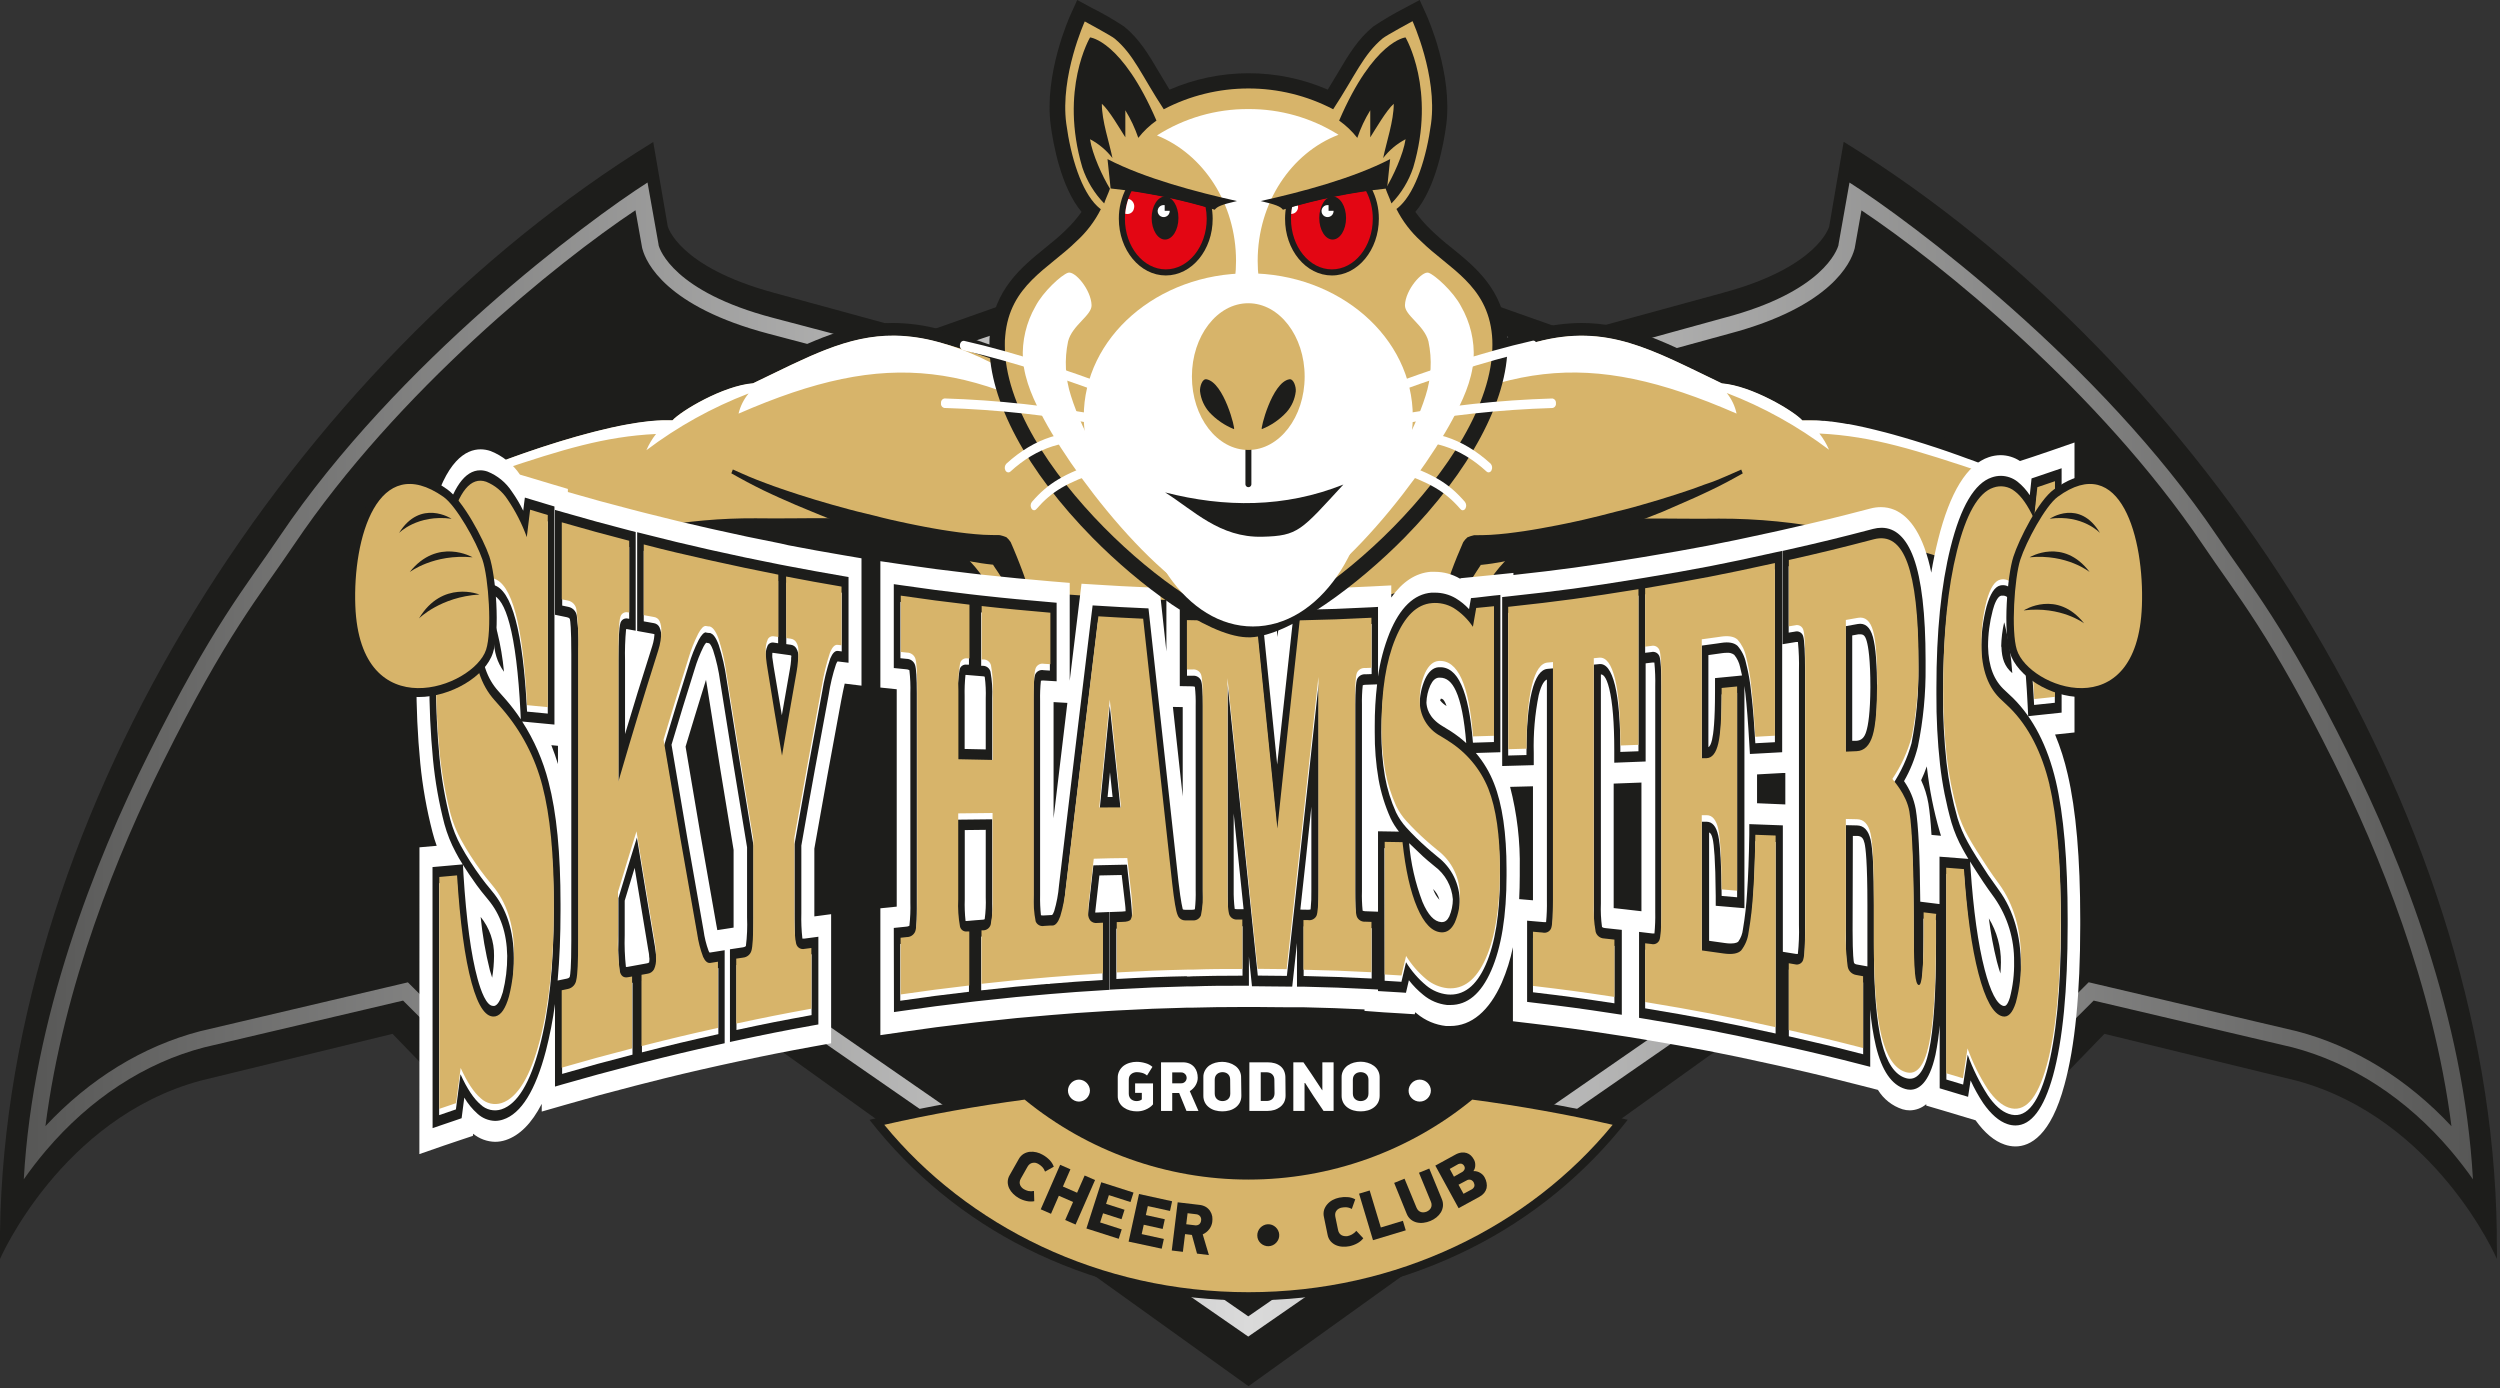 <?xml version="1.0" encoding="UTF-8"?> <svg xmlns="http://www.w3.org/2000/svg" width="596" height="331" viewBox="0 0 596 331" fill="none"><rect x="0" y="0" width="596" height="331" fill="#333333" stroke="none"/> <g clip-path="url(#clip0_64_3)"> <path fill-rule="evenodd" clip-rule="evenodd" d="M595.27 298.8C595.27 299.25 595.27 299.7 595.27 300.15C595.27 300.15 580.84 266.67 547.49 257.63L501.7 246.47L486.77 261.89L470.34 241.69L426.54 238L297.64 330.47L168.73 238L124.94 241.72L108.52 261.92L93.58 246.47L47.8 257.63C14.46 266.67 0 300.15 0 300.15V298.8C0 298.04 0 297.27 0 296.51V296.18C0 295.4 0 294.62 0 293.83C1.38 192.65 70.38 86.53 155.49 34L155.73 33.85L159.2 54C159.2 54 161.73 63.6 184.33 69.75L184.6 69.83L219.83 79.46L250.27 68.7L263.18 74.7H332.08L344.99 68.7L375.42 79.46L410.66 69.83L410.92 69.75C433.54 63.63 436.08 54 436.08 54L439.53 33.81L439.78 33.96C524.89 86.51 593.88 192.61 595.24 293.8C595.24 294.59 595.24 295.37 595.24 296.15C595.24 296.26 595.24 296.37 595.24 296.48C595.28 297.27 595.27 298 595.27 298.8Z" fill="#1D1D1B"></path> <path d="M559.9 179.79C544.58 149.05 537.02 140.33 528.52 127.73C500.6 86.35 455.14 52.57 440.92 43.52L438.3 58.29V58.42C438 59.55 434.62 69.57 411.07 75.76L374.79 85.76L344.81 75.13L332.56 80.6H262.7L250.44 75.12L220.51 85.33L184.27 75.77C160.68 69.57 157.27 59.55 157 58.42V58.29L154.37 43.51C140.16 52.56 94.72 86.32 66.77 127.73C58.27 140.33 50.71 149.05 35.4 179.79C22.64 205.33 7.83 242.64 5.67 281.15C7.15 279.03 8.89 276.73 10.9 274.36C21.44 261.93 34.52 253.36 48.72 249.68L96.09 238.54L109.65 252.05L124.5 234.42L170.58 230.64L297.58 318.64L424.63 230.64L470.72 234.42L485.57 252.05L499.13 238.54L546.5 249.68C560.7 253.4 573.78 261.93 584.31 274.36C586.31 276.73 588.07 279.03 589.55 281.15C587.43 242.64 572.63 205.33 559.9 179.79ZM547.55 245.84L497.94 234.17L485.88 246.17L472.74 230.6L423.59 226.6L297.59 313.82L171.59 226.6L122.45 230.6L109.31 246.19L97.24 234.19L47.71 245.84C34 249.42 21.35 257.21 10.83 268.47C15.16 234.69 28.31 202.84 38.92 181.56C54 151.22 61.7 142.31 70.15 129.78C94.77 93.24 132.86 62.53 151.49 50.12L153.09 59.12L153.18 59.43C154.02 62.52 158.69 73.11 183.26 79.57L220.66 89.44L250.25 79.34L261.86 84.53H333.41L345 79.4L374.6 89.88L412.08 79.59C436.57 73.15 441.24 62.59 442.08 59.47L442.17 59.15L443.77 50.15C462.4 62.57 500.5 93.31 525.11 129.81C533.56 142.34 541.2 151.21 556.34 181.59C566.94 202.88 580.1 234.72 584.43 268.5C573.91 257.21 561.24 249.42 547.55 245.84V245.84Z" fill="url(#paint0_linear_64_3)"></path> <path fill-rule="evenodd" clip-rule="evenodd" d="M431.12 97.13H430.55C427.17 94.27 418.22 89.13 411.1 88.37L407.1 86.46C396.2 81.17 387.56 77 377 77C373.202 77.022 369.423 77.543 365.76 78.55C353.41 81.83 342.94 86.28 332.82 90.55C320.59 95.76 309.03 100.68 295.04 103.24C281.04 100.68 269.42 95.75 257.12 90.54C246.97 86.23 236.47 81.78 224.12 78.54C220.473 77.54 216.711 77.022 212.93 77C202.42 77 193.77 81.2 182.83 86.5L178.83 88.41C171.7 89.16 162.76 94.31 159.37 97.17H158.8C147.72 97.17 128.43 103.25 114.85 108.58V110C115.214 110.031 115.573 110.105 115.92 110.22C118.232 111.168 120.21 112.783 121.6 114.86L122.15 115.61L126.41 116.9C128.09 117.42 128.93 117.67 130.62 118.17L132.45 118.72V119.48L134.5 120.07C140.5 121.8 143.71 122.67 149.97 124.29L151.74 124.75L153.44 125.18C157.53 126.18 160.32 126.91 163.37 127.62C168.411 126.972 173.488 126.638 178.57 126.62H180.04H184.39C186.39 126.62 188.27 126.62 190.17 126.62H195.56C211.56 126.62 224.06 127.7 232.35 139.71L233.91 139.88C240.48 140.62 243.69 140.93 250.28 141.47L252.18 141.63L261.72 142.3C265.96 142.57 268.06 142.68 272.4 142.87L273.86 142.94L280.86 143.19L282.77 143.24C288.49 143.39 291.67 143.43 296.36 143.43H300.81L308.3 143.34H309.76C316.6 143.19 319.96 143.07 326.85 142.72L328.77 142.62C328.77 142.62 338.52 139.44 341.21 139.23C341.473 139.215 341.737 139.215 342 139.23C343.609 139.234 345.187 139.669 346.57 140.49L350.47 140.55L351.77 140.42C353.46 140.26 354.3 140.18 356 140L357.44 139.85C365.72 127.79 378.25 126.7 394.27 126.7H399.66C401.56 126.7 403.49 126.7 405.44 126.7H409.8H411.26C417.462 126.744 423.651 127.242 429.78 128.19C435.78 126.81 439.68 125.84 446.55 124.04C447.137 123.882 447.742 123.798 448.35 123.79C452.35 123.79 454.76 128.01 456.06 131.56C456.37 132.4 456.66 133.31 456.92 134.29C459.12 134.93 461.26 135.59 463.31 136.29C463.73 133.91 464.21 131.62 464.75 129.46C467.29 119.27 470.83 113.16 475 111.78C475.618 111.566 476.266 111.455 476.92 111.45C478.022 111.475 479.093 111.823 480 112.45L481.14 113.17L483.59 112.35C471.22 106.48 444.86 97.13 431.12 97.13Z" fill="#1D1D1B"></path> <path fill-rule="evenodd" clip-rule="evenodd" d="M121.65 114.84L122.2 115.59L126.46 116.88C128.14 117.4 128.98 117.65 130.67 118.15L132.5 118.7V119.46L134.55 120.05C140.55 121.78 143.76 122.65 150.02 124.27L151.79 124.73L153.49 125.16L155.68 125.72C163.742 124.243 171.924 123.52 180.12 123.56C204.12 123.93 224.36 120.48 235.9 140.04C241.22 140.62 244.42 140.92 250.33 141.41L252.23 141.57L261.77 142.24C266.01 142.51 268.11 142.62 272.45 142.81L273.91 142.88L280.91 143.13L282.82 143.18C288.54 143.33 291.72 143.37 296.41 143.37H300.86L308.35 143.28H309.81C316.65 143.13 320.01 143.01 326.9 142.66L328.82 142.56C328.82 142.56 338.57 139.38 341.26 139.17C341.523 139.155 341.787 139.155 342.05 139.17C343.659 139.174 345.237 139.609 346.62 140.43L350.52 140.49L351.82 140.36L354.02 140.15C365.55 120.56 385.79 124.01 409.81 123.64C419.051 123.62 428.271 124.531 437.33 126.36C440.09 125.68 442.91 124.96 446.6 123.99C447.187 123.832 447.792 123.748 448.4 123.74C452.14 123.74 454.48 127.43 455.84 130.8C458.62 131.59 461.32 132.4 463.92 133.23C464.19 131.91 464.49 130.61 464.8 129.37C467.31 119.37 470.8 113.25 474.88 111.76C461.04 106.27 440.47 99.67 429.63 100.27C427.63 98.03 417.56 92.01 410.44 91.44C393.79 83.44 383.15 77.08 366.34 81.54C339.26 88.73 321.28 101.7 295.04 106.38C268.8 101.7 250.64 88.73 223.55 81.54C206.74 77.08 196.11 83.48 179.45 91.44C172.33 92.01 162.28 98.03 160.26 100.27C149.99 99.7 131 105.59 117.26 110.88C118.982 111.881 120.477 113.23 121.65 114.84V114.84Z" fill="#D7B46A"></path> <path d="M323.4 107C336.95 97.46 350 85.84 366.4 81.49C383.21 77.03 393.85 83.43 410.5 91.39C417.62 91.96 427.67 97.98 429.69 100.22C430.14 100.22 430.61 100.22 431.09 100.22H431.46H432.87H432.96C433.47 100.22 433.96 100.28 434.54 100.33H434.96L436.47 100.5H436.65C437.21 100.57 437.8 100.66 438.39 100.75L438.84 100.82L440.41 101.09H440.69L442.54 101.45L443.03 101.56L444.63 101.9L445 101.99L446.91 102.44L447.46 102.58C447.97 102.7 448.46 102.83 449 102.97L449.52 103.1L451.41 103.61L452.07 103.8L453.48 104.2L454.16 104.4C454.77 104.57 455.38 104.76 455.98 104.94L456.79 105.19L457.98 105.56L458.85 105.83L460.54 106.38L461.54 106.7L462.44 107L463.52 107.37L464.17 107.59C464.86 107.83 465.56 108.07 466.24 108.32L466.79 108.51C468.14 108.99 469.46 109.51 470.79 109.96L471.02 110.05C472.39 110.56 473.72 111.05 475.02 111.58C474.299 111.855 473.624 112.239 473.02 112.72C456.89 107.36 446.51 103.96 433.74 103.35C434.674 104.533 435.447 105.834 436.04 107.22C428.586 101.592 420.379 97.038 411.66 93.69C412.817 95.119 413.618 96.802 414 98.6C377.87 82.83 357.71 86.21 322.58 108.01C322.83 107.67 323.11 107.32 323.4 107ZM213.33 80C201.87 79.89 192.54 85.15 179.55 91.36C172.42 91.93 162.37 97.95 160.35 100.19C159.78 100.19 159.17 100.19 158.54 100.19H157.83L156.63 100.25L155.63 100.33L154.63 100.42C152.99 100.6 151.25 100.85 149.43 101.19C139.43 103.04 127.05 107.08 117.33 110.82C117.986 111.202 118.602 111.647 119.17 112.15C134.17 107.15 144.17 104.05 156.4 103.46C155.463 104.641 154.689 105.942 154.1 107.33C161.549 101.701 169.753 97.146 178.47 93.8C177.31 95.197 176.489 96.843 176.07 98.61C212.21 82.84 232.37 86.22 267.49 108.02L266.64 107.02C253.41 97.71 240.64 86.44 224.82 81.86C224.41 81.75 224.02 81.62 223.6 81.51C220.254 80.578 216.803 80.071 213.33 80V80Z" fill="white"></path> <path d="M344.89 139.56C345.04 139.05 345.2 138.56 345.36 138.04C345.52 137.52 345.78 136.83 346 136.23C346.22 135.63 346.44 135.04 346.67 134.45C346.9 133.86 347.13 133.27 347.37 132.69C347.84 131.53 348.37 130.4 348.83 129.25C349.108 128.822 349.445 128.435 349.83 128.1C350.35 127.881 350.889 127.71 351.44 127.59C352.71 127.59 353.97 127.59 355.31 127.51C356.65 127.43 357.97 127.31 359.31 127.16C360.65 127.01 362 126.81 363.31 126.63C364.62 126.45 366.01 126.19 367.31 125.97C368.61 125.75 370.01 125.46 371.36 125.21C372.71 124.96 374.06 124.65 375.41 124.37C376.76 124.09 378.11 123.77 379.41 123.45C380.71 123.13 382.1 122.82 383.41 122.45C384.72 122.08 386.09 121.79 387.41 121.45C388.73 121.11 390.09 120.74 391.41 120.35L395.41 119.18L399.41 117.93C400.74 117.51 402.05 117.05 403.41 116.6C404.77 116.15 406.03 115.6 407.35 115.18C408.67 114.76 409.95 114.18 411.25 113.64C412.55 113.1 413.82 112.5 415.11 111.94L415.47 112.86C414.22 113.54 412.97 114.27 411.7 114.93C410.43 115.59 409.17 116.25 407.88 116.85C406.59 117.45 405.31 118.08 404.02 118.65C402.73 119.22 401.42 119.81 400.12 120.36L396.36 122L392.41 123.56C391.1 124.07 389.77 124.56 388.41 125.05C387.05 125.54 385.75 126.05 384.41 126.47C383.07 126.89 381.75 127.4 380.41 127.84C379.07 128.28 377.74 128.74 376.41 129.15C375.08 129.56 373.73 130 372.41 130.38C371.09 130.76 369.71 131.19 368.34 131.54C366.97 131.89 365.62 132.29 364.24 132.61C362.86 132.93 361.49 133.29 360.09 133.55C358.69 133.81 357.3 134.12 355.86 134.32C354.97 134.48 354.3 134.52 353.11 134.67C352.98 134.67 353.11 134.52 352.97 134.77C352.7 135.2 352.41 135.62 352.13 136.04C351.85 136.46 351.5 137.04 351.2 137.49C350.9 137.94 350.58 138.49 350.29 138.96C350 139.43 349.71 139.96 349.44 140.42H346.67C346.11 140.069 345.513 139.78 344.89 139.56V139.56Z" fill="#1D1D1B"></path> <path d="M178.11 114.91C176.84 114.25 175.6 113.52 174.35 112.84L174.71 111.92C176 112.48 177.27 113.09 178.56 113.62C179.85 114.15 181.15 114.69 182.47 115.16C183.79 115.63 185.09 116.16 186.41 116.58C187.73 117 189.05 117.49 190.41 117.91L194.41 119.16L198.41 120.33C199.74 120.72 201.09 121.07 202.41 121.43C203.73 121.79 205.1 122.13 206.41 122.43C207.72 122.73 209.1 123.1 210.41 123.43C211.72 123.76 213.1 124.07 214.41 124.35C215.72 124.63 217.1 124.94 218.41 125.19C219.72 125.44 221.11 125.73 222.41 125.95C223.71 126.17 225.11 126.43 226.46 126.61C227.81 126.79 229.16 127.02 230.46 127.14C231.76 127.26 233.15 127.44 234.46 127.49C235.77 127.54 237.06 127.57 238.34 127.57C238.888 127.69 239.424 127.861 239.94 128.08C240.324 128.416 240.661 128.803 240.94 129.23V129.23C241.43 130.38 241.94 131.51 242.39 132.67C242.63 133.25 242.87 133.83 243.09 134.43C243.31 135.03 243.55 135.6 243.77 136.21C243.99 136.82 244.21 137.4 244.4 138.02C244.59 138.64 244.81 139.24 244.98 139.88C245.09 140.25 245.2 140.61 245.3 140.98C243.59 140.83 242.03 140.68 240.42 140.52L240.34 140.39C240.08 139.89 239.77 139.39 239.48 138.91C239.19 138.43 238.89 137.91 238.58 137.44C238.27 136.97 237.97 136.44 237.64 135.99C237.31 135.54 237.08 135.15 236.8 134.72C236.64 134.47 236.8 134.64 236.67 134.62C235.48 134.47 234.8 134.43 233.92 134.27C232.48 134.07 231.08 133.79 229.69 133.5C228.3 133.21 226.92 132.87 225.54 132.56C224.16 132.25 222.8 131.84 221.44 131.49C220.08 131.14 218.72 130.72 217.37 130.33C216.02 129.94 214.67 129.51 213.32 129.1C211.97 128.69 210.64 128.24 209.32 127.79C208 127.34 206.65 126.9 205.32 126.42C203.99 125.94 202.66 125.5 201.32 125C199.98 124.5 198.67 124 197.32 123.51L193.62 122L189.7 120.37C188.39 119.82 187.1 119.23 185.8 118.66C184.5 118.09 183.22 117.46 181.93 116.86C180.64 116.26 179.38 115.55 178.11 114.91Z" fill="#1D1D1B"></path> <path d="M297.63 310C280.319 310.086 263.204 306.329 247.52 299C232.739 292.104 219.678 282.007 209.28 269.44L207.28 266.96L210.4 266.25C221.3 263.76 232.62 261.73 244.04 260.25L244.91 260.13L245.58 260.69C260.274 272.711 278.675 279.279 297.66 279.279C316.645 279.279 335.046 272.711 349.74 260.69L350.41 260.13L351.28 260.25C362.71 261.77 374.03 263.8 384.93 266.25L388.05 266.96L386.05 269.44C375.634 282.016 362.547 292.114 347.74 299C332.058 306.334 314.942 310.091 297.63 310V310Z" fill="#1D1D1B"></path> <path d="M384.46 268.15C364.63 292.35 333.07 308.06 297.63 308.06C262.19 308.06 230.63 292.35 210.81 268.15C221.59 265.69 232.81 263.68 244.28 262.15C259.33 274.475 278.183 281.21 297.635 281.21C317.088 281.21 335.94 274.475 350.99 262.15C362.49 263.68 373.67 265.69 384.46 268.15Z" fill="#D7B46A"></path> <path d="M249.14 279.31C248.99 278.885 248.751 278.496 248.44 278.17C248.167 277.896 247.857 277.66 247.52 277.47C247.32 277.356 247.104 277.272 246.88 277.22C246.656 277.175 246.424 277.175 246.2 277.22C245.964 277.258 245.739 277.347 245.54 277.48C245.305 277.653 245.11 277.874 244.97 278.13L243.35 281C243.202 281.25 243.113 281.53 243.09 281.82C243.077 282.063 243.118 282.305 243.21 282.53C243.303 282.74 243.431 282.933 243.59 283.1C243.747 283.268 243.929 283.409 244.13 283.52C244.444 283.699 244.78 283.837 245.13 283.93C245.582 284.022 246.048 284.022 246.5 283.93L246.57 286.37C245.95 286.478 245.314 286.461 244.7 286.32C244.044 286.177 243.413 285.934 242.83 285.6C242.353 285.327 241.916 284.991 241.53 284.6C241.144 284.224 240.826 283.784 240.59 283.3C240.365 282.825 240.245 282.306 240.24 281.78C240.247 281.201 240.409 280.635 240.71 280.14L242.86 276.34C243.132 275.83 243.532 275.4 244.02 275.09C244.469 274.822 244.97 274.651 245.49 274.59C246.022 274.537 246.56 274.575 247.08 274.7C247.615 274.826 248.127 275.031 248.6 275.31C249.198 275.642 249.743 276.06 250.22 276.55C250.668 277.002 251.01 277.549 251.22 278.15L249.14 279.31Z" fill="#1D1D1B"></path> <path d="M253.94 290.85L255.82 286.55L252.43 285.07L250.56 289.37L248.11 288.3L252.74 277.69L255.19 278.76L253.4 282.87L256.78 284.35L258.58 280.24L261.06 281.32L256.42 291.93L253.94 290.85Z" fill="#1D1D1B"></path> <path d="M262.54 281.85L270.23 284.31L269.51 286.57L264.36 284.92L263.69 287L268.09 288.41L267.37 290.66L262.97 289.25L262.27 291.43L267.42 293.08L266.7 295.33L259 292.87L262.54 281.85Z" fill="#1D1D1B"></path> <path d="M271.54 284.65L279.43 286.38L278.93 288.69L273.64 287.53L273.17 289.67L277.69 290.67L277.18 292.98L272.67 291.98L272.18 294.21L277.46 295.37L276.95 297.69L269.06 296L271.54 284.65Z" fill="#1D1D1B"></path> <path d="M285.93 287.24C286.488 287.291 287.028 287.465 287.51 287.75C287.914 288.004 288.256 288.346 288.51 288.75C288.758 289.128 288.925 289.554 289 290C289.06 290.448 289.06 290.902 289 291.35C288.908 291.973 288.656 292.562 288.27 293.06C287.867 293.587 287.338 294.003 286.73 294.27L288.2 299.21L285.37 298.86L284.15 294.41L282.52 294.21L282 298.44L279.35 298.12L280.76 286.63L285.93 287.24ZM282.8 291.86L284.8 292.1C284.992 292.142 285.19 292.142 285.381 292.1C285.573 292.059 285.753 291.977 285.91 291.86C286.155 291.629 286.308 291.316 286.34 290.98C286.374 290.807 286.371 290.629 286.334 290.457C286.296 290.285 286.223 290.123 286.12 289.98C286.001 289.827 285.849 289.702 285.677 289.614C285.504 289.526 285.314 289.477 285.12 289.47L283.12 289.23L282.8 291.86Z" fill="#1D1D1B"></path> <path d="M299.74 294.57C299.726 294.229 299.784 293.888 299.91 293.57C300.029 293.252 300.209 292.96 300.44 292.71C300.675 292.462 300.953 292.259 301.26 292.11C301.571 291.954 301.912 291.869 302.26 291.86C302.601 291.848 302.94 291.902 303.26 292.02C303.577 292.147 303.868 292.33 304.12 292.56C304.372 292.791 304.576 293.07 304.72 293.38C304.877 293.691 304.962 294.032 304.97 294.38C304.984 294.721 304.93 295.061 304.81 295.38C304.685 295.698 304.502 295.99 304.27 296.24C304.036 296.499 303.753 296.709 303.437 296.856C303.121 297.004 302.779 297.087 302.43 297.1C302.088 297.115 301.747 297.057 301.43 296.93C301.108 296.813 300.812 296.633 300.56 296.4C300.312 296.165 300.109 295.887 299.96 295.58C299.818 295.262 299.743 294.918 299.74 294.57V294.57Z" fill="#1D1D1B"></path> <path d="M322.27 288.22C321.882 287.993 321.448 287.857 321 287.82C320.611 287.795 320.221 287.822 319.84 287.9C319.616 287.942 319.4 288.02 319.2 288.13C318.996 288.236 318.816 288.382 318.67 288.56C318.514 288.742 318.401 288.958 318.34 289.19C318.28 289.477 318.28 289.773 318.34 290.06L319 293.26C319.053 293.55 319.173 293.824 319.35 294.06C319.499 294.248 319.686 294.401 319.9 294.51C320.111 294.609 320.338 294.669 320.57 294.69C320.796 294.72 321.024 294.72 321.25 294.69C321.616 294.609 321.97 294.478 322.3 294.3C322.701 294.078 323.057 293.783 323.35 293.43L325.01 295.21C324.615 295.702 324.126 296.111 323.57 296.41C322.981 296.733 322.348 296.965 321.69 297.1C321.154 297.208 320.606 297.245 320.06 297.21C319.519 297.184 318.988 297.062 318.49 296.85C318.009 296.637 317.579 296.324 317.23 295.93C316.856 295.489 316.604 294.958 316.5 294.39L315.62 290.12C315.489 289.555 315.506 288.966 315.67 288.41C315.836 287.915 316.102 287.459 316.45 287.07C316.809 286.662 317.239 286.324 317.72 286.07C318.204 285.813 318.723 285.628 319.26 285.52C319.917 285.385 320.59 285.341 321.26 285.39C321.902 285.428 322.527 285.609 323.09 285.92L322.27 288.22Z" fill="#1D1D1B"></path> <path d="M327.32 295.66L324 284.57L326.53 283.81L329.19 292.63L334.45 291.04L335.13 293.31L327.32 295.66Z" fill="#1D1D1B"></path> <path d="M344 287.53C343.944 288.056 343.777 288.563 343.51 289.02C343.226 289.482 342.864 289.891 342.44 290.23C342 290.581 341.512 290.868 340.99 291.08C340.469 291.296 339.92 291.441 339.36 291.51C338.823 291.58 338.278 291.552 337.75 291.43C337.242 291.309 336.768 291.076 336.36 290.75C335.913 290.384 335.569 289.908 335.36 289.37L332.37 282L334.84 281L337.69 287.89C337.796 288.162 337.96 288.408 338.17 288.61C338.347 288.773 338.559 288.893 338.79 288.96C339.008 289.02 339.235 289.04 339.46 289.02C339.682 288.992 339.9 288.938 340.11 288.86C340.314 288.768 340.506 288.65 340.68 288.51C340.853 288.367 340.998 288.194 341.11 288C341.224 287.791 341.285 287.558 341.29 287.32C341.301 287.027 341.243 286.736 341.12 286.47L338.28 279.58L340.74 278.58L343.74 285.88C343.961 286.4 344.051 286.967 344 287.53Z" fill="#1D1D1B"></path> <path d="M353.93 280.68C354.158 281.084 354.317 281.524 354.4 281.98C354.485 282.402 354.485 282.838 354.4 283.26C354.291 283.68 354.093 284.072 353.82 284.41C353.499 284.788 353.109 285.1 352.67 285.33L347.73 288.03L342.18 277.88L346.93 275.28C347.385 275.014 347.888 274.841 348.41 274.77C348.83 274.714 349.257 274.751 349.66 274.88C350.033 275 350.375 275.202 350.66 275.47C350.959 275.761 351.209 276.099 351.4 276.47C351.502 276.659 351.579 276.861 351.63 277.07C351.684 277.303 351.707 277.541 351.7 277.78C351.701 278.024 351.667 278.266 351.6 278.5C351.523 278.746 351.409 278.979 351.26 279.19C351.56 279.167 351.862 279.201 352.15 279.29C352.422 279.364 352.682 279.479 352.92 279.63C353.146 279.772 353.354 279.94 353.54 280.13C353.693 280.296 353.824 280.481 353.93 280.68V280.68ZM349.08 278C348.952 277.738 348.725 277.537 348.45 277.44C348.267 277.403 348.078 277.404 347.896 277.444C347.713 277.483 347.541 277.561 347.39 277.67L345.62 278.67L346.62 280.52L348.38 279.52C348.714 279.377 348.984 279.118 349.14 278.79C349.191 278.663 349.212 278.525 349.202 278.388C349.191 278.251 349.15 278.118 349.08 278V278ZM351.36 281.93C351.212 281.636 350.964 281.406 350.66 281.28C350.481 281.226 350.292 281.213 350.107 281.24C349.922 281.268 349.746 281.336 349.59 281.44L347.71 282.44L348.9 284.6L350.77 283.6C351.096 283.448 351.351 283.176 351.48 282.84C351.551 282.555 351.508 282.254 351.36 282V281.93Z" fill="#1D1D1B"></path> <path d="M254.6 260C254.603 259.656 254.674 259.316 254.81 259C254.951 258.69 255.144 258.406 255.38 258.16C255.622 257.919 255.907 257.725 256.22 257.59C256.536 257.453 256.876 257.381 257.22 257.38C257.564 257.383 257.904 257.454 258.22 257.59C258.533 257.725 258.818 257.919 259.06 258.16C259.296 258.406 259.489 258.69 259.63 259C259.766 259.316 259.837 259.656 259.84 260C259.839 260.344 259.767 260.684 259.63 261C259.357 261.633 258.853 262.137 258.22 262.41C257.904 262.546 257.564 262.617 257.22 262.62C256.876 262.619 256.536 262.547 256.22 262.41C255.587 262.137 255.083 261.633 254.81 261C254.673 260.684 254.601 260.344 254.6 260Z" fill="white"></path> <path d="M274 264.06C273.686 264.268 273.351 264.442 273 264.58C272.677 264.71 272.342 264.807 272 264.87C271.67 264.926 271.335 264.952 271 264.95C270.463 264.948 269.929 264.878 269.41 264.74C268.884 264.6 268.387 264.37 267.94 264.06C267.505 263.761 267.143 263.368 266.88 262.91C266.593 262.409 266.451 261.837 266.47 261.26V256.94C266.456 256.362 266.59 255.791 266.86 255.28C267.106 254.817 267.446 254.412 267.86 254.09C268.301 253.769 268.795 253.528 269.32 253.38C269.852 253.22 270.404 253.139 270.96 253.14C271.657 253.142 272.351 253.243 273.02 253.44C273.655 253.602 274.244 253.91 274.74 254.34L273.45 256.4C273.1 256.093 272.682 255.874 272.23 255.76C271.838 255.657 271.435 255.603 271.03 255.6C270.803 255.599 270.577 255.633 270.36 255.7C270.135 255.762 269.925 255.868 269.74 256.01C269.543 256.155 269.382 256.343 269.27 256.56C269.152 256.828 269.094 257.118 269.1 257.41V260.69C269.088 260.983 269.146 261.274 269.27 261.54C269.37 261.753 269.517 261.941 269.7 262.09C269.88 262.228 270.083 262.333 270.3 262.4C270.513 262.467 270.736 262.501 270.96 262.5C271.172 262.497 271.384 262.47 271.59 262.42C271.817 262.358 272.028 262.249 272.21 262.1V260.54H270.61V258.28H274.88V263.28C274.629 263.584 274.332 263.847 274 264.06V264.06Z" fill="white"></path> <path d="M282 253.26C282.56 253.246 283.117 253.355 283.63 253.58C284.054 253.776 284.429 254.063 284.73 254.42C285.012 254.769 285.223 255.17 285.35 255.6C285.477 256.035 285.541 256.487 285.54 256.94C285.54 257.251 285.497 257.561 285.41 257.86C285.318 258.164 285.191 258.456 285.03 258.73C284.863 259.011 284.661 259.269 284.43 259.5C284.196 259.742 283.931 259.951 283.64 260.12L285.71 264.84H282.85L281.11 260.57H279.46V264.84H276.79V253.26H282ZM279.46 258.26H281.46C281.655 258.28 281.853 258.257 282.038 258.191C282.223 258.125 282.391 258.019 282.53 257.88C282.719 257.688 282.843 257.442 282.887 257.176C282.931 256.91 282.891 256.637 282.775 256.394C282.658 256.152 282.469 255.951 282.233 255.819C281.998 255.688 281.728 255.632 281.46 255.66H279.46V258.26Z" fill="white"></path> <path d="M295.94 261.17C295.954 261.747 295.831 262.32 295.58 262.84C295.337 263.299 294.996 263.699 294.58 264.01C294.145 264.335 293.653 264.576 293.13 264.72C292.004 265.027 290.816 265.027 289.69 264.72C289.17 264.576 288.681 264.335 288.25 264.01C287.83 263.704 287.487 263.303 287.25 262.84C286.991 262.322 286.864 261.749 286.88 261.17V256.82C286.862 256.247 287 255.68 287.28 255.18C287.531 254.732 287.871 254.34 288.28 254.03C288.722 253.726 289.212 253.499 289.73 253.36C290.262 253.218 290.809 253.144 291.36 253.14C291.912 253.141 292.461 253.222 292.99 253.38C293.513 253.529 294.006 253.766 294.45 254.08C294.907 254.394 295.277 254.817 295.527 255.312C295.777 255.807 295.898 256.356 295.88 256.91L295.94 261.17ZM293.27 257.41C293.279 257.118 293.225 256.828 293.11 256.56C293.013 256.354 292.874 256.171 292.702 256.023C292.53 255.875 292.328 255.765 292.11 255.7C291.9 255.633 291.68 255.6 291.46 255.6C291.233 255.598 291.007 255.632 290.79 255.7C290.574 255.761 290.373 255.866 290.2 256.01C290.012 256.156 289.861 256.345 289.76 256.56C289.642 256.828 289.584 257.118 289.59 257.41V260.69C289.584 260.982 289.642 261.273 289.76 261.54C289.864 261.754 290.014 261.942 290.2 262.09C290.375 262.23 290.575 262.335 290.79 262.4C291.007 262.468 291.233 262.502 291.46 262.5C291.68 262.5 291.9 262.467 292.11 262.4C292.327 262.333 292.53 262.228 292.71 262.09C292.887 261.936 293.033 261.749 293.14 261.54C293.255 261.272 293.309 260.982 293.3 260.69L293.27 257.41Z" fill="white"></path> <path d="M306.48 261.14C306.494 261.714 306.371 262.283 306.12 262.8C305.876 263.253 305.535 263.646 305.12 263.95C304.713 264.252 304.256 264.478 303.77 264.62C303.276 264.762 302.764 264.836 302.25 264.84H297.85V253.26H302.25C302.808 253.254 303.363 253.328 303.9 253.48C304.383 253.615 304.834 253.843 305.23 254.15C305.615 254.452 305.921 254.843 306.12 255.29C306.342 255.811 306.451 256.374 306.44 256.94L306.48 261.14ZM303.81 257.44C303.817 257.151 303.759 256.864 303.64 256.6C303.539 256.384 303.392 256.193 303.21 256.04C303.033 255.898 302.829 255.792 302.61 255.73C302.4 255.663 302.181 255.63 301.96 255.63H300.56V262.47H302C302.22 262.465 302.439 262.432 302.65 262.37C302.869 262.308 303.073 262.202 303.25 262.06C303.435 261.905 303.582 261.71 303.68 261.49C303.798 261.222 303.856 260.932 303.85 260.64L303.81 257.44Z" fill="white"></path> <path d="M311 258.18V264.84H308.33V253.26H310.74L312.67 256.07L315.2 259.91H315.25V253.26H317.93V264.84H315.53L313.14 261.31L311.14 258.18H311Z" fill="white"></path> <path d="M328.91 261.17C328.921 261.748 328.794 262.321 328.54 262.84C328.297 263.299 327.956 263.699 327.54 264.01C327.107 264.333 326.619 264.573 326.1 264.72C325.537 264.878 324.955 264.956 324.37 264.95C323.788 264.957 323.209 264.88 322.65 264.72C322.131 264.573 321.642 264.333 321.21 264.01C320.792 263.701 320.45 263.301 320.21 262.84C319.951 262.322 319.824 261.749 319.84 261.17V256.82C319.827 256.248 319.965 255.682 320.24 255.18C320.505 254.715 320.866 254.313 321.3 254C321.743 253.697 322.233 253.471 322.75 253.33C323.282 253.188 323.829 253.114 324.38 253.11C324.932 253.11 325.481 253.191 326.01 253.35C326.533 253.497 327.027 253.734 327.47 254.05C327.926 254.365 328.296 254.789 328.548 255.283C328.799 255.777 328.924 256.326 328.91 256.88V261.17ZM326.24 257.41C326.246 257.118 326.188 256.827 326.07 256.56C325.965 256.349 325.819 256.162 325.64 256.01C325.464 255.866 325.259 255.76 325.04 255.7C324.83 255.633 324.61 255.6 324.39 255.6C324.163 255.598 323.937 255.632 323.72 255.7C323.504 255.763 323.304 255.868 323.13 256.01C322.942 256.156 322.791 256.345 322.69 256.56C322.572 256.827 322.514 257.118 322.52 257.41V260.69C322.514 260.982 322.572 261.272 322.69 261.54C322.794 261.754 322.944 261.942 323.13 262.09C323.306 262.228 323.506 262.333 323.72 262.4C323.937 262.468 324.163 262.502 324.39 262.5C324.61 262.5 324.83 262.467 325.04 262.4C325.258 262.335 325.461 262.23 325.64 262.09C325.817 261.936 325.963 261.749 326.07 261.54C326.188 261.272 326.246 260.982 326.24 260.69V257.41Z" fill="white"></path> <path d="M335.81 260C335.813 259.656 335.884 259.316 336.02 259C336.161 258.69 336.354 258.406 336.59 258.16C336.832 257.919 337.117 257.725 337.43 257.59C337.758 257.452 338.11 257.38 338.465 257.38C338.821 257.38 339.173 257.452 339.5 257.59C339.813 257.725 340.098 257.919 340.34 258.16C340.576 258.406 340.769 258.69 340.91 259C341.046 259.316 341.117 259.656 341.12 260C341.119 260.344 341.047 260.684 340.91 261C340.637 261.633 340.133 262.137 339.5 262.41C339.173 262.548 338.821 262.62 338.465 262.62C338.11 262.62 337.758 262.548 337.43 262.41C336.79 262.141 336.278 261.636 336 261C335.87 260.683 335.805 260.343 335.81 260V260Z" fill="white"></path> <path d="M100 202L104.11 201.64C103.723 200.577 103.389 199.496 103.11 198.4C101.71 192.991 100.733 187.481 100.19 181.92C99.552 175.333 99.248 168.718 99.28 162.1V160.64C99.28 144.64 100.5 131.81 102.92 122.54C106.24 109.79 111.09 107.12 114.58 107.12C115.39 107.126 116.194 107.265 116.96 107.53C119.807 108.655 122.247 110.614 123.96 113.15L127.32 114.15L131.51 115.41L135.38 116.56V117.3C141.38 119.04 144.54 119.89 150.77 121.51L152.54 121.97L154.23 122.4C160.33 123.94 163.51 124.71 169.04 125.95L170.56 126.29C176.36 127.6 179.7 128.29 186.13 129.57L188 130C193.27 131 195.85 131.48 201.15 132.38L205.38 133.1V163.46L201.38 162.97C201.17 163.88 200.88 165.19 200.53 167.07C197.9 181.22 196.62 188.28 194.14 202.32V218.47L198.14 217.94V226.02V248.72L193.94 249.48C186.77 250.79 183.28 251.48 176.12 253.01L173.86 253.5L171.75 253.96C164.48 255.58 160.92 256.42 153.63 258.28L152.56 258.55L151.35 258.86C144.64 260.59 141.35 261.49 134.65 263.42L129.15 265V263.16C126.76 267.8 123.89 270.69 120.58 271.79C119.758 272.065 118.897 272.206 118.03 272.21C116.12 272.171 114.278 271.491 112.8 270.28L112.73 270.79L109.73 271.79L105.73 273.14L99.98 275.14L100 202ZM114.58 218.53C114.997 222.846 115.736 227.124 116.79 231.33C116.99 232.03 117.17 232.61 117.33 233.08C117.619 231.362 117.77 229.623 117.78 227.88C117.845 224.473 116.693 221.154 114.53 218.52L114.58 218.53ZM163.44 178C166.17 194.35 167.74 203.41 170.77 220.45L171.01 221.74L173.23 221.4L174.89 221.14C174.89 220.47 174.89 219.68 174.89 218.73V202.62C172.36 187.4 171.1 179.62 168.57 163.62C168.48 163.05 168.4 162.54 168.31 162.07C166.33 168.5 165.17 172.25 163.44 178ZM131.44 177.65C132.02 179.123 132.547 180.623 133.02 182.15V177.8L131.44 177.65ZM117.8 152.53C117.707 155.262 118.535 157.945 120.15 160.15C119.852 156.951 119.317 153.779 118.55 150.66C118.37 149.99 118.2 149.43 118.03 148.97C117.892 150.152 117.816 151.34 117.8 152.53V152.53ZM480.47 273.31C479.591 273.304 478.719 273.152 477.89 272.86C475.46 272.04 473.14 270.1 470.98 267.08L467.09 265.91L463.09 264.71L459.22 263.57V263.23C458.13 264.16 456.752 264.683 455.32 264.71C454.72 264.711 454.124 264.624 453.55 264.45C451.11 263.659 449.035 262.02 447.7 259.83L443.38 258.72C436.3 256.9 432.84 256.06 425.75 254.46L424.39 254.15L422.66 253.77C410.25 251.03 404.17 249.86 391.66 247.77L388.08 247.18L384.39 246.62C376.65 245.43 372.85 244.92 365.07 243.99L360.68 243.47V225.81C360.086 228.717 359.195 231.555 358.02 234.28C355.02 241.03 350.79 244.6 345.73 244.6C345.4 244.6 345.07 244.6 344.73 244.6C342.193 244.325 339.794 243.309 337.83 241.68C337.677 241.569 337.53 241.448 337.39 241.32L337.27 241.8L333.84 241.58L329.84 241.34L325.3 241V240.65C319.78 240.38 316.62 240.27 310.66 240.13H308.55H306.64C303.89 240.13 302.51 240.08 299.75 240.07H296.11C291.19 240.07 288.62 240.12 284.11 240.23H282.89C276.61 240.39 273.04 240.53 266.27 240.9L264.56 241L263.04 241.09C257.92 241.4 255.35 241.58 250.53 241.99C243.95 242.53 240.75 242.84 234.23 243.57L232.67 243.74L231.34 243.9C224.79 244.66 221.6 245.08 215.06 246.03L209.88 246.78V216.54L213.78 216.14C213.78 215.82 213.78 215.47 213.78 215.14V165.32C213.78 164.96 213.78 164.64 213.78 164.32L209.88 163.91V133.79L215.06 134.55C221.59 135.5 224.78 135.91 231.34 136.68L232.81 136.85L234.23 137.01C240.77 137.73 243.97 138.01 250.53 138.59L255.02 138.96V162.29L257.83 139.16L261.9 139.41C266.14 139.68 268.23 139.79 272.54 139.98L276.42 140.15C276.42 140.15 277.76 152.44 278.07 155.31V140.22L282.89 140.34C288.58 140.49 291.74 140.54 296.41 140.54H303.41L304.56 151.86L305.79 140.51L309.79 140.42C316.63 140.28 319.97 140.16 326.79 139.81L331.68 139.56V142.45C334.31 138.7 337.49 136.61 341.06 136.32C341.4 136.32 341.74 136.32 342.06 136.32C344.169 136.321 346.24 136.884 348.06 137.95L348.16 138.01V137.85L351.53 137.52C353.22 137.36 354.06 137.28 355.75 137.1L360.8 136.58V137.08C372.15 135.84 378.22 135 390.07 133.08L391.66 132.82C404.04 130.77 410.08 129.61 422.44 126.89L424.34 126.47L425.7 126.16C433.82 124.33 437.77 123.36 445.87 121.24C446.692 121.017 447.539 120.903 448.39 120.9C452.85 120.9 456.44 124.22 458.76 130.52C459.467 132.473 460.019 134.48 460.41 136.52C460.87 133.773 461.413 131.153 462.04 128.66C464.87 117.33 468.94 110.71 474.15 108.98C475.053 108.676 475.998 108.518 476.95 108.51C478.59 108.522 480.191 109.008 481.56 109.91L484.62 108.91L488.81 107.49L494.56 105.49V174.62L489.93 175.11C491.197 178.169 492.201 181.33 492.93 184.56C494.93 193.09 495.93 204.73 495.93 219.16V220.62C495.93 236.78 494.67 249.53 492.18 258.57C488.93 270.74 484 273.31 480.47 273.31ZM474.14 218.94C474.576 222.405 475.217 225.841 476.06 229.23C476.36 230.39 476.65 231.32 476.9 232.07C476.96 231.32 477 230.44 477.02 229.42C477.046 225.728 476.049 222.101 474.14 218.94ZM391.32 217.24V186.56L384.7 186.81V215.34C384.7 215.76 384.7 216.14 384.7 216.49L387.45 216.79L388.45 216.91L389.59 217.04L391.32 217.24ZM365.46 214.63V187.45L360.01 187.59C361.672 194.011 362.446 200.629 362.31 207.26C362.31 207.49 362.31 207.71 362.31 207.93V208.07C362.31 208.29 362.31 208.52 362.31 208.76C362.31 210.69 362.26 212.55 362.17 214.35L365.46 214.63ZM341.73 212.16C342.04 213.038 342.531 213.842 343.17 214.52C342.9 213.523 342.36 212.62 341.61 211.91L341.73 212.16ZM462.73 199.25C462.62 198.9 462.51 198.55 462.41 198.2C460.994 193.292 459.991 188.275 459.41 183.2L459.35 182.7C458.956 183.822 458.506 184.924 458 186C458.822 187.771 459.404 189.645 459.73 191.57C460.03 193.41 460.28 195.87 460.47 199.04L462.73 199.25ZM251.17 195.08C252.36 185.02 253.36 176.68 254.46 167.57L251.17 167.38V195.08ZM425.62 191.78V184.29H424.88L418.88 184.62V191.49L425.62 191.78ZM279.62 168.53C280.4 175.74 281.14 182.44 281.96 189.87V168.57L279.62 168.53ZM343.37 167.03C343.784 167.545 344.289 167.979 344.86 168.31C344.76 168.04 344.67 167.83 344.6 167.65C344.21 166.81 343.94 166.59 343.51 166.55C343.435 166.696 343.368 166.846 343.31 167L343.37 167.03ZM477.14 154.17C477.23 157.11 477.93 158.86 479.6 160.36L479.73 160.47C479.482 156.551 478.883 152.662 477.94 148.85C477.89 148.67 477.84 148.51 477.79 148.36C477.357 150.268 477.119 152.214 477.08 154.17H477.14Z" fill="white"></path> <path d="M103.11 206.71L110.31 206.07C109.66 205.07 109.1 204.07 108.63 203.17C107.486 201.042 106.587 198.791 105.95 196.46C104.642 191.423 103.733 186.29 103.23 181.11C102.621 174.795 102.331 168.454 102.36 162.11V160.61C102.36 145.28 103.51 133.11 105.76 124.45C107.89 116.27 110.83 112.12 114.5 112.12C115.086 112.124 115.667 112.225 116.22 112.42C118.602 113.372 120.632 115.038 122.03 117.19C123.057 118.636 123.964 120.165 124.74 121.76C124.74 121.54 125.13 118.62 125.13 118.62L126.68 119.09C128.36 119.61 129.2 119.86 130.89 120.36L132.18 120.74V172.74L130.5 172.58L125.56 172.11L124.49 172.01C127.346 176.436 129.467 181.296 130.77 186.4C132.7 193.78 133.63 203.32 133.63 215.57V217.07C133.63 223.13 133.4 228.68 132.94 233.76L135.16 233.3C135.76 233.18 135.83 232.89 135.86 232.73C135.94 232.39 136.2 230.79 136.2 224.31V156.05C136.2 149.57 135.95 148 135.87 147.68C135.87 147.57 135.78 147.28 135.16 147.15L132.31 146.56V121.56L134.17 122.09C140.62 123.95 143.77 124.81 150.22 126.49L151.55 126.83V150.36L149.55 149.99H149.32H149.26C149.026 152.496 148.943 155.014 149.01 157.53V175C151.07 168.07 152.8 162.5 155.5 154C155.686 153.415 155.826 152.817 155.92 152.21C155.972 151.906 156.006 151.598 156.02 151.29C156.02 151.29 156.02 151.23 156.02 151.21C155.942 151.166 155.858 151.135 155.77 151.12L151.9 150.42V126.88L153.74 127.34C159.86 128.9 163.06 129.66 168.6 130.92L170.12 131.26C175.94 132.57 179.3 133.26 185.75 134.55L187.68 134.92C192.98 135.92 195.57 136.41 200.88 137.32L202.29 137.56V158L199.67 157.68C199.514 157.895 199.389 158.13 199.3 158.38C198.516 160.729 197.937 163.141 197.57 165.59C194.9 179.96 193.57 187.1 191.04 201.59V217.7C190.982 219.723 191.065 221.748 191.29 223.76H191.54H191.8L195.1 223.32V226.03V244.23L193.7 244.48C186.51 245.79 183 246.48 175.82 248.02L174.02 248.41V226.31L177.13 225.84C177.6 225.76 177.79 225.59 177.82 225.53C178.103 223.278 178.196 221.007 178.1 218.74V202C175.51 186.42 174.24 178.6 171.69 162.49C171.352 159.948 170.786 157.441 170 155C169.54 153.74 169.17 153.36 169 153.34L168.34 153.23C168.09 153.519 167.879 153.838 167.71 154.18C166.851 155.905 166.145 157.702 165.6 159.55C163.35 166.72 162.17 170.55 160.09 177.55C163.01 195.03 164.61 204.3 167.73 221.84C167.95 223.496 168.353 225.122 168.93 226.69C168.985 226.842 169.07 226.981 169.18 227.1L172.76 226.53V248.71L171.4 249.01C164.1 250.63 160.53 251.48 153.21 253.34L152.15 253.61L150.93 253.93C144.18 255.67 140.93 256.57 134.17 258.5L132.31 259.04V239.35C131.813 243.114 131.089 246.844 130.14 250.52C127.66 259.96 124.23 265.52 119.93 266.9C119.318 267.107 118.676 267.215 118.03 267.22C116.469 267.176 114.977 266.569 113.83 265.51C112.59 264.401 111.531 263.105 110.69 261.67L110.05 266.58L109.05 266.93C107.44 267.46 106.64 267.74 105.05 268.29L103.13 268.95L103.11 206.71ZM110.49 208.45C111.17 219.32 112.3 227.68 113.84 233.3C114.66 236.3 115.96 239.81 117.56 239.81C117.663 239.82 117.767 239.82 117.87 239.81C118.62 239.63 119.29 238.53 119.87 236.55C120.585 233.716 120.938 230.803 120.92 227.88C120.81 222.39 119.32 218 116.36 214.46C115.17 213.03 114.27 211.9 113.62 210.99C112.35 209.21 111.27 207.62 110.37 206.18L110.49 208.45ZM149.31 230.52H149.52L151.38 230.18L154.18 229.67C154.39 229.646 154.59 229.566 154.76 229.44C154.76 229.44 154.76 229.29 154.81 228.98C154.86 228.67 154.81 228.37 154.76 228.08C154.76 227.5 154.64 226.97 154.55 226.48C153.2 218.48 152.39 213.57 151.3 206.9C150.56 209.3 149.88 211.57 148.93 214.72V222.92C148.847 225.464 148.944 228.01 149.22 230.54L149.31 230.52ZM114.64 152.52C114.74 157.78 116.11 161.79 118.82 164.78C119.63 165.67 120.27 166.4 120.71 166.92C121.956 168.365 123.108 169.888 124.16 171.48L124.08 169.79C123.61 160.52 122.73 153.42 121.46 148.68C120.35 144.52 118.95 142.22 117.32 141.84C117.264 141.83 117.206 141.83 117.15 141.84C116.67 141.84 116.15 142.59 115.73 144.07C114.976 146.833 114.609 149.687 114.64 152.55V152.52ZM184.11 156.07C184.11 156.26 184.11 156.45 184.11 156.64C184.17 157.19 184.28 157.96 184.44 158.93C185.23 163.65 185.79 166.99 186.39 170.52C186.98 167.14 187.54 163.93 188.33 159.43C188.457 158.742 188.547 158.048 188.6 157.35C188.6 157.01 188.6 156.69 188.67 156.35C188.584 156.264 188.471 156.211 188.35 156.2L187.04 156.02L184.31 155.64H184.11C184.15 155.77 184.13 155.9 184.11 156.1V156.07ZM480.47 268.31C479.82 268.304 479.174 268.193 478.56 267.98C476.56 267.31 474.63 265.62 472.79 262.98C471.651 261.258 470.647 259.449 469.79 257.57C469.71 258.06 469.19 261.48 469.19 261.48L467.71 261.04C466.1 260.55 465.3 260.31 463.71 259.84L462.42 259.45V244.45C462.224 246.801 461.89 249.138 461.42 251.45C459.9 258.35 457.31 259.79 455.42 259.79C455.013 259.788 454.609 259.727 454.22 259.61C450.99 258.68 448.63 255.26 447.22 249.43C446.551 246.558 446.097 243.64 445.86 240.7V254.33L444.02 253.86C436.92 252.03 433.45 251.19 426.33 249.58L424.97 249.28L423.23 248.89C410.77 246.14 404.67 244.97 392.17 242.89L390.75 242.65V222.16L393.93 222.54H394.2H394.42C394.581 220.855 394.645 219.162 394.61 217.47V163.67C394.656 161.761 394.586 159.851 394.4 157.95H394.15H393.89L392.32 158.14V181.54L384.84 181.83V178.83C384.84 172.35 384.44 167.44 383.65 164.21C382.86 160.98 382.03 160.8 381.65 160.78V215.33C381.574 217.224 381.664 219.122 381.92 221C382.13 221.153 382.38 221.24 382.64 221.25L386.64 221.68V241.92L384.91 241.66C377.12 240.47 373.31 239.95 365.52 239.03L364.06 238.85V219.49L368 219.83H368.25C368.363 219.844 368.477 219.844 368.59 219.83C368.752 218.105 368.815 216.372 368.78 214.64V162C368.29 162.2 367.52 162.94 366.83 165.71C365.914 170.267 365.518 174.914 365.65 179.56V182.41L358.12 182.62V142.34L359.6 142.18C372.06 140.83 378.15 140.01 390.6 137.98L392.19 137.72C404.61 135.66 410.67 134.49 423.07 131.72L424.87 131.33V179.33L418.67 179.67L417.18 179.75L417.04 177.4C416.75 172.26 416.43 168.22 416.11 165.4C416.03 164.74 415.95 164.11 415.87 163.52V216.52L410.51 216.06L409.03 215.94V213.6C408.96 204.8 408.6 201.36 408.31 200.03C408.09 199.03 407.82 198.6 407.45 198.45V224.29L411.23 224.82C411.684 224.888 412.141 224.925 412.6 224.93V224.93C413.87 224.93 414.3 224.59 414.4 224.49C415.015 223.629 415.398 222.623 415.51 221.57C416.01 218.641 416.344 215.687 416.51 212.72C416.77 209.12 416.94 204.49 417.03 198.97V196.47L425.03 196.77V226.91L428.2 227.42C428.286 227.43 428.374 227.43 428.46 227.42H428.61C428.855 225.129 428.942 222.823 428.87 220.52V159.87C428.927 157.594 428.847 155.316 428.63 153.05H428.48C428.387 153.04 428.293 153.04 428.2 153.05L424.97 153.58V131.34L426.33 131.03C434.47 129.19 438.44 128.22 446.56 126.09C447.213 125.916 447.885 125.825 448.56 125.82C451.88 125.82 454.45 128.22 456.2 132.96C458.09 138.1 459.06 146.34 459.06 157.46V158C459.06 158 459.06 158.69 459.06 158.94C459.123 165.341 458.506 171.73 457.22 178C456.511 180.881 455.4 183.648 453.92 186.22C455.319 188.217 456.271 190.492 456.71 192.89C457.33 196.58 457.71 203.83 457.79 214.96L462.38 215.53V204.23L469.26 204.76C468.76 203.93 468.31 203.17 467.92 202.44C466.802 200.439 465.904 198.324 465.24 196.13C463.957 191.612 463.044 186.996 462.51 182.33C461.897 176.758 461.606 171.155 461.64 165.55V164.05C461.64 150.57 462.75 139.57 465.03 130.43C467.44 120.76 470.75 115.17 474.85 113.81C475.541 113.569 476.268 113.444 477 113.44C478.453 113.452 479.861 113.948 481 114.85C482.132 115.758 483.111 116.842 483.9 118.06L484.32 114.06L485.37 113.71C487.05 113.15 487.89 112.86 489.57 112.28L491.49 111.63V169.89L485.08 170.57L483.52 170.74L483.4 168.27C482.93 158.41 482.06 151.18 480.8 146.79C479.39 142 478 142 477.51 142C477.364 141.986 477.216 141.986 477.07 142C476.16 142.22 475.46 144 475.07 145.5C474.325 148.316 473.948 151.217 473.95 154.13C474.06 158.91 475.35 162.24 478.01 164.63C478.68 165.23 479.32 165.84 479.93 166.44C484.71 171.2 488.13 177.84 490.1 186.18C491.98 194.18 492.93 205.18 492.93 219.03V220.53C492.93 235.96 491.75 248.04 489.44 256.44C487.24 264.34 484.24 268.31 480.47 268.31ZM469.77 206.92C470.45 217 471.58 225.15 473.14 231.13C474.52 236.44 476.07 239.45 477.63 239.82H477.83C478.01 239.82 478.54 239.82 479.16 237.82C479.881 235.053 480.217 232.199 480.16 229.34C480.235 223.904 478.613 218.58 475.52 214.11C474.33 212.47 473.46 211.25 472.82 210.28C471.58 208.41 470.54 206.8 469.65 205.38L469.77 206.92ZM441.66 221.79C441.66 227.9 441.93 229.26 441.98 229.47C442.03 229.68 442.27 229.86 442.65 229.93L445.19 230.39C445.19 228.98 445.19 227.52 445.19 225.99V215.78C445.19 205.51 444.77 202.14 444.51 201.04C444.25 199.94 443.87 199.3 442.72 199.28H441.72L441.66 221.79ZM407.28 178.13C407.59 177.95 407.89 177.49 408.15 176.37C408.48 174.97 408.86 171.86 408.86 164.93V161.66L414.04 161.16L415.3 161.03C415.15 160.29 415 159.63 414.84 159.03C414.619 157.957 414.138 156.954 413.44 156.11C412.925 155.731 412.286 155.56 411.65 155.63C411.265 155.632 410.881 155.662 410.5 155.72L407.28 156.17V178.13ZM441.57 176.61H442.51C443.75 176.55 444.51 175.85 444.95 174.27C445.37 172.9 445.86 169.99 445.9 163.87C445.9 157.21 445.41 154.22 445.03 152.87C444.65 151.52 444.25 151.22 443.46 151.22H443.06L441.57 151.49V176.61ZM213.08 221.22L216.08 220.91C216.334 220.9 216.581 220.828 216.8 220.7C217.008 218.838 217.085 216.963 217.03 215.09V165.32C217.087 163.47 217.01 161.619 216.8 159.78C216.582 159.647 216.335 159.571 216.08 159.56L213.08 159.26V139.26L214.81 139.51C221.37 140.46 224.57 140.88 231.15 141.65L232.62 141.82L234.05 141.98C240.61 142.71 243.82 142.98 250.4 143.56L251.9 143.69V162.42L248.75 162.23H248.58C248.435 162.23 248.291 162.247 248.15 162.28C247.988 163.865 247.924 165.458 247.96 167.05V213.37C247.922 214.983 247.989 216.596 248.16 218.2C248.301 218.234 248.445 218.251 248.59 218.25H248.75L250.75 218.14C250.97 218.14 251.24 217.42 251.32 217.21C251.91 215.229 252.292 213.191 252.46 211.13C255.61 184.54 257.16 171.65 260.22 146.44L260.48 144.33L261.84 144.41C266.12 144.68 268.21 144.79 272.51 144.98L273.8 145.04L274.02 147.04C276.75 172.09 278.14 184.78 280.95 210.21C281.54 215.41 281.95 216.52 281.95 216.69C281.95 216.86 282.28 216.89 282.47 216.89H284.18C284.413 216.899 284.644 216.858 284.86 216.77C285.027 215.253 285.09 213.726 285.05 212.2V168.25C285.087 166.741 285.023 165.231 284.86 163.73C284.641 163.657 284.411 163.62 284.18 163.62L281.26 163.57V145.29H282.87C288.59 145.44 291.76 145.49 296.44 145.49H300.76L304.48 182.26C305.73 170.89 306.72 161.74 308.28 147.44L308.51 145.39H309.82C316.67 145.25 320.02 145.13 326.89 144.78L328.52 144.69V161.27C329.019 157.727 329.939 154.255 331.26 150.93C333.75 144.86 337.1 141.62 341.26 141.29C341.546 141.275 341.833 141.275 342.12 141.29C343.846 141.29 345.54 141.749 347.03 142.62C348.211 143.331 349.285 144.206 350.22 145.22L350.68 142.59L351.81 142.49L356 142L357.69 141.83V179.33L351.85 179.51C353.675 181.662 355.131 184.102 356.16 186.73C358.16 191.78 359.16 198.68 359.16 207.24C359.16 207.41 359.16 207.56 359.16 207.72V208.22C359.16 208.39 359.16 208.56 359.16 208.74C359.16 218.27 357.92 225.89 355.49 231.41C353.06 236.93 349.83 239.59 345.79 239.59H344.98C342.893 239.364 340.921 238.525 339.31 237.18C338.033 236.153 336.881 234.978 335.88 233.68L335.18 236.68L334.04 236.6L330.04 236.36L328.52 236.27V235.9L326.95 235.82C320.44 235.49 317.26 235.37 310.76 235.22H309.2V224.82C308.91 227.45 308.07 235.2 308.07 235.2H306.72C303.96 235.2 302.57 235.14 299.81 235.13H298.47L297.74 228.06V235H296.16C291.22 235 288.64 235 284.16 235.16H282.93C276.65 235.32 273.06 235.46 266.25 235.84L264.61 235.93V217.43L267.49 217.32C267.775 217.312 268.059 217.285 268.34 217.24C268.34 217.18 268.34 217.13 268.34 217.08C268.34 216.54 268.26 216 268.21 215.48L267.41 208.6L262.09 208.71L261.39 214.86C261.25 216.02 261.15 216.86 261.09 217.55H261.36L264.52 217.42V219.98V235.98L263 236.07C257.87 236.38 255.28 236.57 250.44 236.97C243.84 237.52 240.63 237.83 234.09 238.56L232.53 238.73L231.19 238.89C224.62 239.66 221.41 240.08 214.85 241.03L213.12 241.28L213.08 221.22ZM335.93 201C336.329 205.793 337.4 210.505 339.11 215C340.45 218.15 341.93 219.72 343.61 219.83H343.74C344.5 219.83 345.05 219.41 345.51 218.48C346.067 217.188 346.356 215.797 346.36 214.39C346.241 212.843 345.791 211.34 345.04 209.982C344.29 208.624 343.256 207.444 342.01 206.52C340.68 205.43 339.86 204.74 339.28 204.2C337.89 202.89 336.81 201.87 335.93 201ZM230.19 219.57H230.46L232.62 219.38L234.33 219.25C234.478 219.245 234.622 219.204 234.75 219.13C234.988 217.391 235.071 215.634 235 213.88V197.83L230 197.89V214.4C229.94 216.126 230.003 217.853 230.19 219.57V219.57ZM324.85 217.11C325.064 217.191 325.291 217.235 325.52 217.24L328.52 217.35V198.18L333.52 198.26C332.733 197.281 332.062 196.214 331.52 195.08C330.187 192.119 329.223 189.006 328.65 185.81C328.014 182.091 327.71 178.323 327.74 174.55C327.74 174.37 327.74 174.2 327.74 174.02V173.55C327.74 173.39 327.74 173.22 327.74 173.05C327.728 169.742 327.915 166.436 328.3 163.15L325.55 163.25C325.321 163.247 325.094 163.288 324.88 163.37C324.717 164.908 324.653 166.454 324.69 168V212.43C324.641 213.992 324.694 215.555 324.85 217.11V217.11ZM311.85 216.88C312.053 216.887 312.256 216.86 312.45 216.8C312.603 215.288 312.663 213.769 312.63 212.25V192.33C311.8 200.39 311 208 310 216.85L311.85 216.88ZM294.3 216.66C294.506 216.727 294.723 216.757 294.94 216.75H296.47C296.47 216.75 294.47 197.63 294.11 193.93V212.13C294.088 213.644 294.169 215.157 294.35 216.66H294.3ZM264.05 190H265.24C265.02 187.89 264.82 186 264.62 184.11C264.44 186 264.25 187.88 264.05 190ZM235 178.66V166.52C235.066 164.79 234.985 163.057 234.76 161.34C234.63 161.264 234.481 161.225 234.33 161.23L230.46 160.91H230.17C229.995 162.604 229.928 164.307 229.97 166.01V178.55L235 178.66ZM340.06 167.52C340.12 168.52 340.45 171.08 343.91 173.12C344.73 173.61 345.37 174.01 345.83 174.3C347.147 175.148 348.392 176.105 349.55 177.16C349.1 171.49 348.28 167.31 347.1 164.74C346.1 162.57 344.9 161.55 343.28 161.55H343.05C342.22 161.6 341.57 162.18 341 163.37C340.414 164.677 340.095 166.088 340.06 167.52V167.52Z" fill="#1D1D1B"></path> <path d="M104.69 210.56L108.92 210.19C109.62 221.35 110.78 229.9 112.39 235.79C114 241.68 115.91 244.26 118.11 243.73C119.43 243.42 120.49 241.83 121.29 239.03C122.168 235.577 122.572 232.021 122.49 228.46C122.49 221.89 120.74 216.55 117.3 212.46C116.18 211.13 115.3 210 114.65 209.11C112.886 206.713 111.28 204.205 109.84 201.6C108.799 199.676 107.98 197.639 107.4 195.53C106.146 190.675 105.274 185.73 104.79 180.74C104.196 174.551 103.916 168.337 103.95 162.12C103.95 147.12 105.04 135.3 107.22 126.91C109.4 118.52 112.3 115.15 115.89 116.36C117.983 117.21 119.764 118.683 120.99 120.58C122.897 123.374 124.443 126.398 125.59 129.58C125.91 126.96 126.06 125.65 126.38 123.05L130.59 124.32V170.12L125.65 169.65C125.17 160.05 124.26 152.757 122.92 147.77C121.58 142.77 119.79 139.95 117.55 139.43C116.24 139.12 115.16 140.3 114.31 143C113.368 146.384 112.927 149.888 113 153.4C113 159.77 114.66 164.8 117.88 168.35C118.67 169.23 119.3 169.95 119.73 170.46C124.289 175.77 127.554 182.065 129.27 188.85C131.1 195.85 132.01 205.17 132.01 217.07C132.01 230.29 130.89 241 128.64 249.56C126.39 258.12 123.37 263.2 119.56 264.46C118.701 264.745 117.781 264.788 116.899 264.585C116.017 264.382 115.208 263.941 114.56 263.31C112.95 261.95 111.36 259.57 109.78 256.1C109.34 259.44 109.12 261.1 108.69 264.48L104.69 265.85V210.56Z" fill="white"></path> <path d="M150 130.42V147.53L149.75 147.48C149.55 147.424 149.341 147.41 149.135 147.439C148.929 147.469 148.732 147.541 148.556 147.651C148.38 147.761 148.229 147.907 148.112 148.079C147.996 148.251 147.917 148.446 147.88 148.65C147.58 149.6 147.43 152.55 147.43 157.48V187.81C151.23 174.81 153.13 168.58 156.92 156.58C157.167 155.827 157.351 155.054 157.47 154.27C157.59 153.489 157.651 152.7 157.65 151.91C157.693 151.108 157.55 150.307 157.23 149.57C157.112 149.311 156.934 149.085 156.709 148.91C156.484 148.736 156.22 148.619 155.94 148.57L153.47 148.13V131.31C160.04 132.97 163.32 133.75 169.89 135.23V151L168.39 150.76C167.88 150.68 167.26 151.28 166.55 152.6C165.601 154.479 164.825 156.441 164.23 158.46C161.86 166.03 160.67 169.9 158.29 177.84C161.47 196.92 163.06 206.14 166.29 224.01C166.56 225.933 167.04 227.821 167.72 229.64C168.21 230.71 168.79 231.18 169.46 231.08L171.26 230.79V246.54C163.97 248.16 160.33 249.02 153.04 250.88V233.88L154.44 233.63C154.768 233.59 155.082 233.473 155.357 233.289C155.632 233.105 155.859 232.859 156.02 232.57C156.385 231.765 156.546 230.882 156.49 230C156.49 229.2 156.49 228.45 156.41 227.74C156.33 227.03 156.26 226.37 156.15 225.74C154.43 215.5 153.57 210.29 151.84 199.68C150.08 205.35 149.2 208.23 147.43 214.12V224.38C147.317 227.287 147.464 230.199 147.87 233.08C148.16 234.19 148.8 234.64 149.79 234.46L150.79 234.28V251.43C144.07 253.17 140.72 254.08 134.01 256.02V237.58L135.49 237.27C136.008 237.162 136.479 236.894 136.837 236.505C137.196 236.116 137.424 235.625 137.49 235.1C137.897 232.021 138.044 228.914 137.93 225.81V156.05C138.038 152.964 137.898 149.874 137.51 146.81C137.438 146.292 137.207 145.809 136.849 145.427C136.49 145.046 136.023 144.785 135.51 144.68L134.03 144.37V126C140.32 127.87 143.53 128.75 150 130.42Z" fill="white"></path> <path d="M173.2 161.85C172.824 159.107 172.205 156.403 171.35 153.77C170.69 151.97 169.96 151 169.16 150.87L168.33 150.74V134.88C175.2 136.44 178.63 137.17 185.51 138.52V153.35L184.51 153.2C184.215 153.136 183.908 153.17 183.635 153.299C183.361 153.427 183.138 153.642 183 153.91C182.607 154.813 182.439 155.798 182.51 156.78C182.51 157.35 182.51 157.95 182.61 158.57C182.71 159.19 182.79 160.04 182.96 161.08C184.35 169.39 185.05 173.49 186.44 181.58C187.83 173.49 188.53 169.5 189.92 161.58C190.05 160.9 190.15 160.09 190.23 159.18C190.31 158.27 190.35 157.4 190.35 156.6C190.378 155.901 190.208 155.207 189.86 154.6C189.725 154.358 189.536 154.152 189.306 153.997C189.077 153.843 188.815 153.744 188.54 153.71L187.45 153.56V138.9C192.74 139.9 195.38 140.4 200.67 141.3V155.3L199.75 155.18C199.07 155.1 198.47 155.71 197.93 157C197.079 159.567 196.436 162.199 196.01 164.87C193.38 179.07 192.06 186.33 189.42 201.23V219.15C189.42 223.15 189.57 225.603 189.87 226.51C189.976 226.934 190.247 227.299 190.622 227.524C190.997 227.749 191.446 227.816 191.87 227.71L193.48 227.5V242C186.31 243.31 182.73 244 175.57 245.55V230.08L177.24 229.83C177.68 229.783 178.098 229.608 178.44 229.327C178.783 229.047 179.037 228.672 179.17 228.25C179.483 227.337 179.64 224.67 179.64 220.25V201.65C177.07 186.13 175.78 178.18 173.2 161.85Z" fill="white"></path> <path d="M231 145.64C231 150.77 231 153.33 231 158.46H230.51C230.129 158.391 229.736 158.47 229.413 158.683C229.089 158.895 228.859 159.223 228.77 159.6C228.395 161.728 228.258 163.891 228.36 166.05V182.55L236.55 182.72V166.52C236.653 164.384 236.512 162.244 236.13 160.14C236.032 159.746 235.808 159.395 235.492 159.141C235.176 158.886 234.786 158.742 234.38 158.73H233.91V146C240.46 146.73 243.73 147.05 250.29 147.59V159.87L248.78 159.77C248.375 159.685 247.954 159.745 247.589 159.939C247.223 160.132 246.937 160.448 246.78 160.83C246.487 161.597 246.34 163.68 246.34 167.08V214.9C246.226 217.003 246.374 219.113 246.78 221.18C246.93 221.569 247.214 221.893 247.58 222.092C247.946 222.292 248.372 222.355 248.78 222.27L250.29 222.18V234.51C243.73 235.05 240.46 235.37 233.91 236.1V223.28H234.38C234.788 223.26 235.179 223.108 235.493 222.846C235.807 222.585 236.027 222.228 236.12 221.83C236.512 219.717 236.656 217.566 236.55 215.42V195.32L228.36 195.41V215.9C228.255 218.069 228.396 220.243 228.78 222.38C228.864 222.76 229.09 223.093 229.412 223.312C229.733 223.532 230.126 223.62 230.51 223.56H231C231 228.71 231 231.29 231 236.44C224.44 237.2 221.17 237.63 214.62 238.58V225.05L216.1 224.9C216.528 224.902 216.947 224.777 217.303 224.54C217.659 224.303 217.937 223.966 218.1 223.57C218.413 222.79 218.57 220.457 218.57 216.57V165.32C218.57 161.62 218.43 159.32 218.14 158.51C217.998 158.091 217.729 157.728 217.371 157.47C217.012 157.211 216.582 157.072 216.14 157.07L214.66 156.92V143.5C221.21 144.45 224.48 144.88 231 145.64Z" fill="white"></path> <path d="M266.14 233.39V221.39L267.48 221.34C268.6 221.34 269.28 221.1 269.48 220.75C269.788 220.131 269.919 219.439 269.86 218.75C269.86 218.09 269.86 217.47 269.8 216.88C269.74 216.29 269.72 215.7 269.66 215.13L268.66 206.13C265.48 206.19 263.89 206.22 260.66 206.3C260.29 209.56 260.11 211.2 259.74 214.47C259.58 215.72 259.47 216.7 259.42 217.41C259.37 218.12 259.33 218.76 259.33 219.34C259.286 219.961 259.479 220.576 259.87 221.06C260.063 221.263 260.301 221.419 260.565 221.514C260.829 221.61 261.111 221.642 261.39 221.61L262.86 221.55V233.63C257.57 233.95 254.93 234.14 249.65 234.58V222.18L250.75 222.12C251.5 222.07 252.12 221.34 252.63 219.93C253.306 217.698 253.748 215.403 253.95 213.08C257.06 186.87 258.61 173.96 261.72 148.39C265.99 148.66 268.13 148.78 272.4 148.96C275.18 174.41 276.56 186.96 279.33 212.13C279.8 216.26 280.23 218.75 280.62 219.62C280.756 220.003 281.011 220.333 281.347 220.561C281.683 220.79 282.084 220.905 282.49 220.89H284.04V232.71C276.91 232.85 273.32 233 266.14 233.39ZM267.26 194C266.19 183.75 265.65 178.62 264.57 168.3C263.57 178.55 263.06 183.69 262.06 194.02L267.26 194Z" fill="white"></path> <path d="M327 148.77V160.7L325.54 160.75C325.13 160.711 324.717 160.799 324.359 161.003C324.002 161.207 323.715 161.517 323.54 161.89C323.25 162.62 323.1 164.65 323.1 168V213.92C323.1 217.313 323.25 219.37 323.55 220.09C323.725 220.463 324.012 220.773 324.37 220.977C324.727 221.181 325.14 221.269 325.55 221.23L327.01 221.28V233.28C320.52 232.95 317.28 232.83 310.79 232.68V220.85H311.89C312.286 220.916 312.693 220.855 313.053 220.675C313.412 220.496 313.705 220.207 313.89 219.85C314.197 219.183 314.353 217.133 314.36 213.7V163C311.36 191 309.82 204.88 306.79 232.65C304.02 232.65 302.63 232.59 299.86 232.58C296.99 204.85 295.55 191.02 292.68 163.27V213.68C292.68 216.9 292.82 218.9 293.12 219.68C293.281 220.064 293.565 220.384 293.926 220.59C294.288 220.796 294.708 220.877 295.12 220.82H296.22V232.6C290.91 232.6 288.22 232.65 282.97 232.78V220.88H284.32C284.738 220.928 285.16 220.838 285.521 220.623C285.882 220.408 286.163 220.08 286.32 219.69C286.724 217.717 286.871 215.701 286.76 213.69V168.25C286.76 165.023 286.617 163.023 286.33 162.25C286.166 161.868 285.883 161.549 285.522 161.341C285.161 161.134 284.743 161.049 284.33 161.1H282.98V149.33C289.6 149.5 292.91 149.54 299.54 149.52C301.54 169.3 302.54 179.19 304.54 199C306.71 179.2 307.79 169.29 309.96 149.39C316.69 149.24 320.11 149.12 327 148.77Z" fill="white"></path> <path d="M330.05 202.2L334.3 202.27C335.007 208.863 336.173 214.057 337.8 217.85C339.43 221.65 341.34 223.63 343.55 223.77C344.88 223.85 345.95 223.08 346.75 221.46C347.649 219.429 348.077 217.22 348 215C348.011 212.934 347.544 210.894 346.637 209.038C345.73 207.182 344.407 205.561 342.77 204.3C341.65 203.38 340.77 202.63 340.11 202.04C338.411 200.546 336.795 198.961 335.27 197.29C334.287 196.208 333.462 194.993 332.82 193.68C331.593 190.963 330.706 188.105 330.18 185.17C329.584 181.679 329.3 178.142 329.33 174.6C329.33 166.09 330.43 159.2 332.64 153.83C334.85 148.46 337.74 145.62 341.35 145.33C343.14 145.165 344.938 145.563 346.49 146.47C348.335 147.629 349.913 149.166 351.12 150.98C351.43 149.19 351.59 148.29 351.91 146.49L356.15 146.06V176.9L351.15 177.06C350.657 170.84 349.74 166.25 348.4 163.29C347.05 160.29 345.25 158.93 343 159.07C341.68 159.14 340.6 160.07 339.74 161.88C338.836 163.928 338.399 166.152 338.46 168.39C338.395 170.135 338.82 171.863 339.688 173.378C340.556 174.893 341.832 176.134 343.37 176.96C344.17 177.43 344.79 177.82 345.24 178.11C349.578 180.808 352.939 184.824 354.83 189.57C356.66 194.23 357.58 200.66 357.58 208.76C357.58 217.76 356.45 224.89 354.19 230C351.93 235.11 348.89 237.42 345.07 237.08C343.209 236.882 341.449 236.137 340.01 234.94C338.122 233.362 336.498 231.491 335.2 229.4L334.1 234.06L330.1 233.81L330.05 202.2Z" fill="white"></path> <path d="M368.92 159.46C367.3 159.6 366.06 161.4 365.2 164.83C364.34 168.26 363.91 173.18 363.91 179.6V180L359.55 180.12V146.12C372 144.82 378.19 144 390.61 142V179.1L386.29 179.26V178.84C386.29 172.027 385.86 166.853 385 163.32C384.13 159.8 382.88 158.14 381.25 158.32L379.96 158.45V216.85C379.849 219.143 380 221.441 380.41 223.7C380.539 224.136 380.801 224.521 381.16 224.801C381.518 225.081 381.956 225.241 382.41 225.26L384.88 225.52V239.19C377.11 238.01 373.23 237.48 365.46 236.56V223.63L367.76 223.82C368.15 223.924 368.563 223.888 368.929 223.718C369.294 223.548 369.589 223.255 369.76 222.89C370.08 222.18 370.23 219.89 370.23 216.12V159.34L368.92 159.46Z" fill="white"></path> <path d="M423.14 135.73V176.94L418.47 177.19C418.17 171.943 417.837 167.87 417.47 164.97C417.244 162.631 416.833 160.314 416.24 158.04C415.933 156.538 415.244 155.139 414.24 153.98C413.44 153.24 412.15 152.98 410.36 153.26L409.48 153.39L405.7 153.91V182.29H406.84C408.17 182.29 409.1 181.08 409.64 178.76C410.18 176.44 410.44 172.34 410.44 166.47V165.55L414.13 165.19V213.91L410.44 213.59C410.393 206.257 410.127 201.473 409.64 199.24C409.16 197.03 408.24 195.93 406.88 195.9H405.7V228.12C407.79 228.4 408.83 228.55 410.92 228.85C413.01 229.15 414.32 228.9 415.09 228.12C416.065 226.877 416.677 225.389 416.86 223.82C417.391 220.749 417.752 217.651 417.94 214.54C418.207 210.86 418.383 206.193 418.47 200.54L423.31 200.73V246.39C410.88 243.65 404.65 242.45 392.2 240.39V226.39L393.68 226.57C394.058 226.674 394.462 226.637 394.815 226.466C395.168 226.295 395.447 226.001 395.6 225.64C395.91 224.91 396.06 222.64 396.06 219.01V163.67C396.06 159.79 395.92 157.42 395.64 156.56C395.517 156.151 395.239 155.807 394.865 155.601C394.491 155.396 394.051 155.345 393.64 155.46L392.2 155.63V141.7C404.58 139.65 410.77 138.45 423.14 135.73Z" fill="white"></path> <path d="M430.32 222V159.87C430.32 155.45 430.18 152.753 429.9 151.78C429.856 151.565 429.768 151.361 429.642 151.182C429.515 151.003 429.352 150.852 429.164 150.739C428.976 150.626 428.767 150.554 428.549 150.526C428.331 150.499 428.11 150.517 427.9 150.58L426.42 150.82V135C434.54 133.17 438.59 132.18 446.69 130.05C450.28 129.12 452.95 130.93 454.69 135.71C456.43 140.49 457.33 148.29 457.33 158.95C457.432 165.067 456.889 171.177 455.71 177.18C454.724 180.739 453.171 184.115 451.11 187.18C451.11 187.36 454.46 190.77 455.16 194.99C455.86 199.21 456.22 208.9 456.22 223.99C456.22 228.56 456.31 231.73 456.49 233.53C456.67 235.33 456.96 236.26 457.38 236.34C457.8 236.42 458.07 235.4 458.26 233.25C458.45 231.1 458.55 227.83 458.55 223.4C458.55 222.97 458.55 222.25 458.55 221.25C458.55 220.25 458.55 219.5 458.55 219L461.55 219.37C461.55 219.943 461.55 220.813 461.55 221.98C461.55 223.15 461.55 223.98 461.55 224.59C461.55 236.71 460.98 245.39 459.86 250.51C458.74 255.63 456.91 257.76 454.4 257.04C451.73 256.27 449.79 253.36 448.57 248.41C447.35 243.46 446.74 236 446.74 225.94V215.78C446.74 207.62 446.48 202.41 445.95 200.18C445.42 197.95 444.35 196.82 442.71 196.78L440.07 196.72V223.29C439.961 226.171 440.108 229.055 440.51 231.91C440.591 232.411 440.828 232.874 441.187 233.233C441.546 233.591 442.009 233.828 442.51 233.91L444.18 234.22V251.34C437.1 249.51 433.55 248.66 426.46 247.05V231.15L427.94 231.39C428.153 231.454 428.377 231.472 428.598 231.443C428.818 231.414 429.03 231.338 429.219 231.221C429.409 231.104 429.571 230.947 429.695 230.763C429.819 230.578 429.903 230.369 429.94 230.15C430.18 229.14 430.32 226.43 430.32 222ZM440 180.67L442.57 180.56C444.38 180.48 445.66 179.24 446.39 176.8C447.12 174.36 447.5 170.3 447.5 164.66C447.5 158.49 447.16 154.2 446.5 151.84C445.84 149.48 444.62 148.46 442.91 148.76L440.02 149.28L440 180.67Z" fill="white"></path> <path d="M464 208.35L468.23 208.68C468.93 219.07 470.09 227.35 471.7 233.57C473.31 239.79 475.23 243.26 477.42 243.79C478.75 244.11 479.81 243.02 480.61 240.48C481.501 237.061 481.891 233.531 481.77 230C481.77 223.15 480.03 217 476.58 212.27C475.47 210.74 474.58 209.48 473.93 208.52C471.87 205.4 470.25 202.87 469.12 200.8C468.105 198.983 467.287 197.062 466.68 195.07C465.446 190.746 464.569 186.328 464.06 181.86C463.466 176.437 463.186 170.985 463.22 165.53C463.22 152.37 464.31 141.59 466.5 132.82C468.69 124.05 471.58 118.92 475.17 117.73C476.023 117.42 476.941 117.335 477.837 117.484C478.732 117.633 479.574 118.01 480.28 118.58C481.86 119.78 483.39 121.95 484.87 125.15C485.19 122.15 485.34 120.65 485.66 117.63L489.87 116.2V167.54L484.93 168.06C484.45 157.867 483.54 150.427 482.2 145.74C480.86 141.07 479.07 139.06 476.84 139.58C475.53 139.89 474.45 141.58 473.6 144.58C472.695 148.005 472.267 151.538 472.33 155.08C472.33 161.17 473.98 165.51 477.2 168.4C477.99 169.11 478.62 169.72 479.06 170.15C483.58 174.66 486.76 180.92 488.59 188.64C490.42 196.36 491.32 207.12 491.32 220.64C491.32 235.64 490.2 247.43 487.96 255.55C485.72 263.67 482.69 266.87 478.89 265.55C477.15 264.96 475.48 263.47 473.89 261.12C471.934 258.087 470.327 254.843 469.1 251.45C468.66 254.31 468.44 255.73 468.01 258.56L464.01 257.36L464 208.35Z" fill="white"></path> <path d="M129.31 187.35C131.14 194.35 132.05 203.68 132.05 215.57C132.05 228.8 130.93 239.5 128.68 248.06C126.43 256.62 123.41 261.7 119.6 262.96C118.741 263.239 117.823 263.281 116.943 263.08C116.062 262.879 115.253 262.444 114.6 261.82C112.99 260.46 111.4 258.07 109.82 254.6C109.38 257.94 109.16 259.6 108.73 262.99L104.73 264.35V209.07L108.96 208.69C109.66 219.86 110.82 228.41 112.43 234.29C114.04 240.17 115.95 242.76 118.15 242.29C119.47 241.97 120.53 240.39 121.33 237.58C122.208 234.127 122.612 230.571 122.53 227.01C122.53 220.44 120.78 215.1 117.34 211.01C116.22 209.68 115.34 208.55 114.69 207.66C112.922 205.266 111.315 202.757 109.88 200.15C108.82 198.202 107.987 196.139 107.4 194C106.146 189.149 105.274 184.207 104.79 179.22C104.196 173.028 103.916 166.81 103.95 160.59C103.95 145.59 105.04 133.77 107.22 125.38C109.4 116.99 112.3 113.62 115.89 114.84C117.982 115.687 119.762 117.157 120.99 119.05C122.896 121.844 124.442 124.868 125.59 128.05C125.91 125.42 126.06 124.12 126.38 121.51C128.07 122.03 128.91 122.28 130.59 122.78V168.58L125.65 168.11C125.17 158.51 124.26 151.217 122.92 146.23C121.58 141.23 119.79 138.42 117.55 137.89C116.24 137.58 115.16 138.76 114.31 141.47C113.364 144.864 112.923 148.378 113 151.9C113 158.28 114.66 163.31 117.88 166.9C118.67 167.77 119.3 168.49 119.73 169C124.296 174.296 127.574 180.576 129.31 187.35V187.35ZM187.44 152.12L188.53 152.27C188.803 152.308 189.064 152.408 189.293 152.562C189.522 152.716 189.712 152.921 189.85 153.16C190.198 153.767 190.368 154.46 190.34 155.16C190.34 155.96 190.3 156.82 190.22 157.74C190.14 158.66 190.04 159.46 189.91 160.15C188.52 168.03 187.82 172.02 186.43 180.15C185 172 184.34 167.89 183 159.59C182.83 158.54 182.71 157.7 182.65 157.07C182.59 156.44 182.55 155.85 182.55 155.28C182.481 154.298 182.649 153.313 183.04 152.41C183.177 152.141 183.401 151.926 183.674 151.8C183.948 151.673 184.256 151.641 184.55 151.71L185.55 151.85V137C179.2 135.75 175.78 135 169.89 133.71L169.14 133.54L168.37 133.37C162.78 132.1 159.51 131.37 153.47 129.79V146.65L155.94 147.1C156.216 147.141 156.478 147.249 156.703 147.415C156.928 147.58 157.109 147.798 157.23 148.05C157.55 148.787 157.693 149.588 157.65 150.39C157.651 151.18 157.59 151.969 157.47 152.75C157.35 153.537 157.166 154.313 156.92 155.07C153.13 167.07 151.23 173.29 147.43 186.29V156C147.43 151.06 147.58 148.12 147.88 147.16C147.918 146.956 147.998 146.763 148.115 146.592C148.232 146.421 148.383 146.277 148.559 146.168C148.735 146.058 148.932 145.987 149.137 145.958C149.342 145.929 149.551 145.944 149.75 146H150V128.92C143.57 127.25 140.36 126.37 133.93 124.52V142.88L135.41 143.18C135.923 143.285 136.39 143.546 136.749 143.927C137.107 144.309 137.338 144.792 137.41 145.31C137.798 148.374 137.938 151.464 137.83 154.55V224.31C137.83 229.31 137.69 232.37 137.39 233.6C137.324 234.125 137.096 234.616 136.737 235.005C136.379 235.394 135.908 235.662 135.39 235.77L133.91 236.08V254.53C140.62 252.6 143.97 251.68 150.69 249.94V232.8L149.69 232.97C148.69 233.16 148.06 232.7 147.77 231.6C147.364 228.716 147.217 225.801 147.33 222.89V212.63C149.1 206.74 149.98 203.86 151.74 198.19C153.47 208.81 154.33 214.02 156.05 224.25C156.16 224.86 156.25 225.52 156.31 226.25C156.37 226.98 156.39 227.71 156.39 228.51C156.446 229.392 156.285 230.275 155.92 231.08C155.76 231.37 155.533 231.617 155.258 231.801C154.984 231.986 154.669 232.102 154.34 232.14L152.94 232.39V249.39C160.23 247.54 163.87 246.67 171.16 245.05V229.27L169.36 229.56C168.693 229.667 168.113 229.187 167.62 228.12C166.938 226.301 166.459 224.413 166.19 222.49C163 204.62 161.41 195.41 158.19 176.32C160.57 168.38 161.76 164.51 164.13 156.95C164.725 154.927 165.501 152.963 166.45 151.08C167.16 149.77 167.77 149.16 168.29 149.24L168.86 149.33H169.1C169.9 149.46 170.63 150.44 171.29 152.23C172.145 154.863 172.764 157.567 173.14 160.31C175.72 176.64 177.01 184.59 179.59 200.11V218.71C179.59 223.14 179.43 225.8 179.12 226.71C178.987 227.132 178.733 227.507 178.39 227.787C178.047 228.068 177.63 228.243 177.19 228.29L175.52 228.54V244.02C182.68 242.49 186.26 241.78 193.43 240.47V226L191.82 226.21C191.397 226.316 190.949 226.251 190.574 226.028C190.2 225.805 189.928 225.442 189.82 225.02C189.52 224.08 189.37 221.62 189.37 217.66V199.77C192.01 184.88 193.37 177.61 195.96 163.41C196.385 160.742 197.027 158.113 197.88 155.55C198.42 154.25 199.02 153.64 199.7 153.73L200.62 153.84V139.84C195.33 138.94 192.69 138.46 187.4 137.44L187.44 152.12ZM309.85 147.89C316.69 147.74 320.11 147.62 326.95 147.27V159.2L325.49 159.26C325.081 159.22 324.669 159.307 324.312 159.509C323.954 159.711 323.667 160.019 323.49 160.39C323.2 161.12 323.05 163.15 323.05 166.5V212.43C323.05 215.817 323.2 217.87 323.5 218.59C323.675 218.963 323.962 219.273 324.32 219.477C324.678 219.681 325.09 219.769 325.5 219.73L326.96 219.78V231.78C320.47 231.45 317.23 231.32 310.74 231.18V219.35H311.84C312.236 219.415 312.643 219.353 313.002 219.173C313.361 218.994 313.654 218.706 313.84 218.35C314.15 217.69 314.31 215.63 314.31 212.19V161.39C311.31 189.39 309.77 203.27 306.74 231.04C303.97 231.04 302.58 230.98 299.81 230.97C296.94 203.24 295.5 189.41 292.63 161.66V212.07C292.63 215.29 292.77 217.29 293.07 218.07C293.23 218.455 293.513 218.776 293.875 218.982C294.237 219.188 294.657 219.268 295.07 219.21H296.17V231C291.29 231 288.65 231 284.17 231.16H283.46H282.95C276.56 231.31 272.95 231.46 266.23 231.83V219.83L267.57 219.78C268.69 219.78 269.37 219.54 269.57 219.18C269.878 218.561 270.009 217.869 269.95 217.18C269.95 216.53 269.95 215.9 269.89 215.31C269.83 214.72 269.81 214.14 269.75 213.56L268.75 204.56C265.57 204.56 263.98 204.65 260.75 204.72C260.38 207.98 260.2 209.62 259.83 212.89C259.67 214.14 259.56 215.12 259.51 215.83C259.46 216.54 259.42 217.19 259.42 217.77C259.38 218.391 259.572 219.004 259.96 219.49C260.155 219.691 260.393 219.846 260.656 219.941C260.92 220.036 261.202 220.07 261.48 220.04L262.95 219.97V232.05C257.88 232.36 255.24 232.55 250.37 232.95C243.81 233.49 240.54 233.81 233.99 234.54V221.79H234.46C234.867 221.771 235.257 221.62 235.57 221.36C235.884 221.101 236.105 220.746 236.2 220.35C236.591 218.234 236.735 216.079 236.63 213.93V193.82L228.44 193.91V214.4C228.335 216.569 228.476 218.743 228.86 220.88C228.942 221.261 229.167 221.596 229.489 221.815C229.811 222.035 230.205 222.123 230.59 222.06H231.08C231.08 227.21 231.08 229.79 231.08 234.94C224.52 235.71 221.25 236.13 214.7 237.08V223.56L216.18 223.4C216.607 223.403 217.025 223.28 217.381 223.044C217.737 222.809 218.015 222.474 218.18 222.08C218.49 221.29 218.65 218.97 218.65 215.08V163.82C218.65 160.133 218.507 157.863 218.22 157.01C218.079 156.592 217.81 156.228 217.451 155.972C217.092 155.715 216.661 155.578 216.22 155.58L214.74 155.42V142C221.29 142.95 224.56 143.38 231.12 144.15C231.12 149.27 231.12 151.83 231.12 156.96H230.63C230.248 156.891 229.854 156.972 229.53 157.186C229.206 157.4 228.976 157.731 228.89 158.11C228.515 160.238 228.377 162.401 228.48 164.56V181L236.67 181.17V165C236.773 162.861 236.632 160.717 236.25 158.61C236.152 158.217 235.927 157.868 235.611 157.615C235.295 157.362 234.905 157.22 234.5 157.21H234.03V144.48C240.58 145.21 243.85 145.48 250.41 146.07V158.34L248.9 158.25C248.496 158.161 248.074 158.217 247.708 158.409C247.342 158.601 247.056 158.917 246.9 159.3C246.607 160.067 246.46 162.15 246.46 165.55V213.37C246.346 215.473 246.494 217.583 246.9 219.65C247.05 220.039 247.334 220.363 247.7 220.562C248.066 220.762 248.492 220.825 248.9 220.74L250.32 220.65H250.41H250.88C251.63 220.65 252.25 219.88 252.76 218.46C253.436 216.228 253.878 213.933 254.08 211.61C257.19 185.4 258.74 172.5 261.85 146.93C266.12 147.19 268.26 147.31 272.53 147.5C275.31 172.94 276.69 185.55 279.46 210.66C279.927 214.787 280.357 217.283 280.75 218.15C280.885 218.534 281.139 218.865 281.476 219.093C281.812 219.322 282.213 219.436 282.62 219.42H283.48H284.3C284.716 219.467 285.137 219.377 285.497 219.164C285.858 218.952 286.14 218.627 286.3 218.24C286.704 216.267 286.851 214.251 286.74 212.24V166.75C286.74 163.523 286.597 161.523 286.31 160.75C286.145 160.368 285.861 160.05 285.501 159.843C285.14 159.636 284.723 159.551 284.31 159.6H282.96V147.83C289.58 148 292.89 148.04 299.52 148.02C301.52 167.8 302.52 177.69 304.52 197.51C306.6 177.7 307.68 167.79 309.85 147.89V147.89ZM267.26 192.48C266.19 182.24 265.65 177.1 264.57 166.78C263.57 177.03 263.06 182.18 262.06 192.5L267.26 192.48ZM345.26 176.61C344.81 176.33 344.19 175.93 343.39 175.46C341.852 174.634 340.576 173.393 339.708 171.878C338.84 170.363 338.415 168.635 338.48 166.89C338.42 164.652 338.858 162.429 339.76 160.38C340.62 158.59 341.7 157.65 343.02 157.57C345.27 157.44 347.07 158.83 348.42 161.79C349.77 164.75 350.68 169.34 351.17 175.56L356.17 175.41V144.52L351.93 144.94C351.61 146.74 351.45 147.64 351.14 149.43C349.933 147.616 348.355 146.079 346.51 144.92C344.956 144.018 343.16 143.619 341.37 143.78C337.76 144.07 334.86 146.92 332.65 152.28C330.44 157.64 329.35 164.54 329.35 173.05C329.32 176.595 329.605 180.135 330.2 183.63C330.728 186.561 331.614 189.416 332.84 192.13C333.48 193.444 334.305 194.66 335.29 195.74C336.817 197.412 338.433 199.001 340.13 200.5C340.77 201.08 341.67 201.83 342.79 202.75C344.427 204.011 345.75 205.632 346.657 207.488C347.564 209.344 348.031 211.384 348.02 213.45C348.117 215.684 347.703 217.91 346.81 219.96C346.01 221.59 344.94 222.35 343.61 222.27C341.4 222.14 339.49 220.15 337.86 216.35C336.23 212.55 335.07 207.35 334.36 200.77L330.11 200.7V232.32L334.11 232.56L335.21 227.9C336.508 229.991 338.132 231.862 340.02 233.44C341.46 234.636 343.22 235.383 345.08 235.59C348.9 235.92 351.94 233.59 354.2 228.5C356.46 223.41 357.59 216.27 357.59 207.26C357.59 199.16 356.67 192.74 354.84 188.07C352.939 183.324 349.572 179.309 345.23 176.61H345.26ZM359.58 178.61L363.94 178.49V178.1C363.94 171.67 364.37 166.76 365.23 163.32C366.09 159.88 367.33 158.09 368.95 157.95L370.23 157.84V214.61C370.23 218.42 370.08 220.67 369.76 221.38C369.587 221.744 369.293 222.037 368.928 222.208C368.564 222.38 368.151 222.419 367.76 222.32L365.46 222.12V235.04C373.23 235.96 377.11 236.49 384.88 237.67V224L382.41 223.73C381.955 223.713 381.517 223.553 381.158 223.273C380.799 222.993 380.538 222.607 380.41 222.17C380 219.911 379.849 217.613 379.96 215.32V156.92L381.25 156.79C382.88 156.63 384.13 158.28 385 161.79C385.87 165.3 386.29 170.51 386.29 177.31V177.73L390.61 177.57V140.46C378.19 142.46 371.98 143.33 359.55 144.67L359.58 178.61ZM417.94 213C417.751 216.114 417.391 219.216 416.86 222.29C416.673 223.858 416.061 225.345 415.09 226.59C414.32 227.36 412.93 227.59 410.92 227.31L405.7 226.58V194.34H406.88C408.24 194.34 409.16 195.47 409.64 197.68C410.12 199.89 410.39 204.68 410.44 212.03L414.13 212.35V163.65L410.44 164.01V164.93C410.44 170.8 410.18 174.93 409.64 177.23C409.1 179.53 408.17 180.71 406.84 180.75H405.7V152.41L409.48 151.89L410.36 151.76C412.15 151.51 413.44 151.76 414.24 152.49C415.236 153.631 415.925 155.008 416.24 156.49C416.832 158.764 417.243 161.081 417.47 163.42C417.81 166.32 418.143 170.397 418.47 175.65L423.14 175.39V134.23C410.77 136.96 404.58 138.15 392.2 140.23V154.16L393.64 153.99C394.051 153.878 394.49 153.93 394.863 154.135C395.236 154.34 395.515 154.683 395.64 155.09C395.92 155.95 396.06 158.32 396.06 162.2V217.49C396.06 221.177 395.907 223.39 395.6 224.13C395.445 224.489 395.165 224.781 394.812 224.95C394.459 225.119 394.057 225.154 393.68 225.05L392.2 224.88V238.88C404.65 240.94 410.88 242.14 423.31 244.88V199.19L418.47 199.01C418.383 204.643 418.207 209.307 417.94 213ZM461.53 220.55C461.53 221.72 461.53 222.55 461.53 223.16C461.53 235.28 460.96 243.96 459.84 249.08C458.72 254.2 456.89 256.34 454.38 255.61C451.71 254.84 449.77 251.93 448.55 246.98C447.33 242.03 446.72 234.58 446.72 224.51V214.31C446.72 206.143 446.457 200.94 445.93 198.7C445.403 196.46 444.323 195.327 442.69 195.3L440.05 195.24V221.81C439.941 224.691 440.089 227.575 440.49 230.43C440.576 230.929 440.814 231.39 441.172 231.748C441.53 232.106 441.991 232.344 442.49 232.43L444.16 232.73V249.85C437.08 248.03 433.53 247.17 426.44 245.57V229.64L427.92 229.89C428.134 229.951 428.358 229.966 428.578 229.935C428.798 229.904 429.009 229.827 429.197 229.709C429.386 229.591 429.548 229.435 429.672 229.251C429.797 229.067 429.881 228.859 429.92 228.64C430.22 227.64 430.36 224.93 430.36 220.51V158.37C430.36 153.95 430.22 151.26 429.94 150.28C429.896 150.065 429.808 149.861 429.682 149.682C429.555 149.503 429.393 149.352 429.204 149.239C429.016 149.126 428.807 149.054 428.589 149.026C428.371 148.999 428.15 149.017 427.94 149.08L426.46 149.32V133.5C434.58 131.67 438.63 130.68 446.73 128.56C450.32 127.62 452.99 129.43 454.73 134.21C456.47 138.99 457.37 146.8 457.37 157.46C457.472 163.573 456.929 169.68 455.75 175.68C454.767 179.24 453.213 182.617 451.15 185.68C451.15 185.87 454.5 189.27 455.2 193.49C455.9 197.71 456.26 207.4 456.26 222.49C456.26 227.05 456.35 230.227 456.53 232.02C456.71 233.81 457 234.75 457.42 234.83C457.84 234.91 458.11 233.89 458.3 231.74C458.49 229.59 458.59 226.32 458.59 221.89C458.59 221.46 458.59 220.74 458.59 219.74C458.59 218.74 458.59 217.99 458.59 217.5L461.59 217.87C461.5 218.49 461.51 219.36 461.53 220.53V220.55ZM447.53 163.19C447.53 157.01 447.197 152.733 446.53 150.36C445.85 147.99 444.65 146.98 442.94 147.29L440.05 147.8V179.19L442.62 179.08C444.43 179 445.71 177.76 446.44 175.32C447.17 172.88 447.49 168.81 447.49 163.17L447.53 163.19ZM488.63 187.19C486.8 179.47 483.63 173.19 479.1 168.7C478.66 168.26 478.03 167.7 477.24 166.94C474.02 164.06 472.37 159.72 472.37 153.62C472.307 150.078 472.735 146.545 473.64 143.12C474.49 140.12 475.57 138.48 476.88 138.18C479.11 137.65 480.88 139.66 482.24 144.34C483.6 149.02 484.49 156.47 484.97 166.66L489.91 166.13V114.72C488.23 115.3 487.38 115.59 485.7 116.15C485.38 119.15 485.23 120.67 484.91 123.67C483.43 120.47 481.91 118.3 480.32 117.11C479.615 116.539 478.773 116.159 477.878 116.009C476.983 115.858 476.064 115.941 475.21 116.25C471.62 117.44 468.73 122.58 466.54 131.34C464.35 140.1 463.26 150.89 463.26 164.05C463.226 169.505 463.506 174.957 464.1 180.38C464.607 184.848 465.484 189.266 466.72 193.59C467.326 195.582 468.144 197.503 469.16 199.32C470.29 201.39 471.91 203.92 473.97 207.04C474.61 208.04 475.51 209.26 476.62 210.8C480.07 215.56 481.81 221.68 481.81 228.52C481.908 232.054 481.493 235.584 480.58 239C479.78 241.53 478.72 242.62 477.39 242.3C475.2 241.78 473.29 238.3 471.67 232.09C470.05 225.88 468.9 217.58 468.2 207.19L463.97 206.86V255.86L467.97 257.06C468.4 254.23 468.62 252.8 469.06 249.94C470.29 253.336 471.896 256.583 473.85 259.62C475.46 261.96 477.13 263.46 478.85 264.05C482.65 265.33 485.67 262.14 487.92 254.05C490.17 245.96 491.28 234.16 491.28 219.13C491.32 205.6 490.41 194.84 488.59 187.12L488.63 187.19Z" fill="#D7B46A"></path> <path d="M99.81 166.17C94.95 166.17 83.59 164.06 82.81 144.53C82.47 135.96 84.01 123.69 89.41 117.34C90.377 116.086 91.615 115.067 93.032 114.359C94.448 113.65 96.006 113.271 97.59 113.25C100.39 113.25 103.42 114.39 106.59 116.64C110.36 119.28 115.25 128.53 116.66 132.64C118.22 137.26 119.24 150.34 117.53 155.58C115.76 161.24 107.45 166.17 99.81 166.17Z" fill="#1D1D1B"></path> <path d="M84.71 144.44C84.09 128.38 89.99 107.44 105.71 118.44C108.77 120.59 113.55 129.11 115.02 133.44C116.49 137.77 117.34 150.44 115.88 154.9C112.86 164 85.84 173.68 84.71 144.44Z" fill="#D7B46A"></path> <path d="M114.3 141.73C114.3 141.73 105.45 138.16 99.88 147.44C99.88 147.44 105 142.3 114.3 141.73Z" fill="#1D1D1B"></path> <path d="M112.67 132.86C112.67 132.86 104.31 128.01 97.67 136.38C97.71 136.38 103.35 132 112.67 132.86Z" fill="#1D1D1B"></path> <path d="M107.65 123.67C107.65 123.67 100.25 118.82 95.12 127.07C95.12 127.07 99.48 122.57 107.65 123.67Z" fill="#1D1D1B"></path> <path d="M496.17 166.17C488.85 166.17 480.88 161.24 479.17 155.63C477.53 150.39 478.5 137.31 480 132.69C481.35 128.53 486 119.28 489.65 116.69C492.72 114.44 495.65 113.3 498.3 113.3C499.834 113.33 501.34 113.715 502.7 114.424C504.061 115.134 505.238 116.149 506.14 117.39C511.32 123.74 512.79 136.01 512.47 144.58C511.75 164.11 500.86 166.22 496.21 166.22L496.17 166.17Z" fill="#1D1D1B"></path> <path d="M510.63 144.44C511.23 128.38 505.58 107.44 490.56 118.44C487.63 120.59 483.05 129.11 481.64 133.44C480.23 137.77 479.42 150.44 480.81 154.9C483.66 164 509.55 173.68 510.63 144.44Z" fill="#D7B46A"></path> <path d="M482.45 145.52C482.45 145.52 490.35 140.43 496.86 148.61C496.86 148.61 491.36 144.43 482.45 145.52Z" fill="#1D1D1B"></path> <path d="M483.85 132.86C483.85 132.86 491.85 128.01 498.18 136.38C498.18 136.38 492.78 132 483.85 132.86Z" fill="#1D1D1B"></path> <path d="M488.65 123.67C488.65 123.67 495.74 118.82 500.65 127.07C500.66 127.07 496.48 122.57 488.65 123.67Z" fill="#1D1D1B"></path> <path fill-rule="evenodd" clip-rule="evenodd" d="M297.58 151.93H297.17C287.62 151.53 271.46 139.37 260.49 128.23C244.79 112.29 235.82 95.53 235.88 82.23C235.88 81.31 235.88 80.48 235.98 79.71C236.98 69.05 243.39 63.8 249.09 59.17C250.86 57.74 252.52 56.39 254.04 54.89C255.443 53.557 256.715 52.094 257.84 50.52C252.94 44.66 251.08 34.29 250.49 29.88C248.86 17.67 254.94 4.12 255.2 3.55L256.81 0L260.24 1.85C262.913 3.189 265.504 4.685 268 6.33C271.68 9.33 273.78 12.92 276.44 17.42C277.16 18.63 277.94 19.95 278.82 21.37C284.773 18.791 291.192 17.46 297.68 17.46C304.168 17.46 310.587 18.791 316.54 21.37C317.42 19.95 318.2 18.63 318.92 17.42C321.58 12.92 323.69 9.37 327.37 6.33C329.823 4.688 332.371 3.192 335 1.85L338.45 0L340.06 3.55C340.32 4.12 346.4 17.67 344.77 29.88C344.18 34.29 342.33 44.67 337.42 50.52C338.549 52.094 339.825 53.557 341.23 54.89C342.806 56.4 344.458 57.829 346.18 59.17C351.87 63.8 358.33 69.05 359.28 79.71C359.35 80.48 359.39 81.3 359.39 82.23C359.45 95.5 350.48 112.23 334.78 128.23C323.78 139.37 307.65 151.54 298.11 151.94H297.71H297.58V151.93Z" fill="#1D1D1B"></path> <path fill-rule="evenodd" clip-rule="evenodd" d="M298 148.27H297.73H297.62H297.35C283.26 147.69 239.44 110.55 239.55 82.27C239.55 81.52 239.55 80.78 239.65 80.05C240.72 67.98 249.9 64.14 256.65 57.5C259.031 55.336 260.993 52.753 262.44 49.88L262.23 49.71L262.03 49.55C261.96 49.5 261.9 49.43 261.83 49.37L261.56 49.13C257.83 45.54 255.29 37.61 254.2 29.46C252.69 18.14 258.61 5.11 258.61 5.11C258.61 5.11 264.89 8.5 265.73 9.2C270.3 13 272.16 18 277.44 26.05C283.673 22.792 290.602 21.09 297.635 21.09C304.668 21.09 311.597 22.792 317.83 26.05C323.1 18 325 13 329.64 9.14C330.48 8.44 336.75 5.05 336.75 5.05C336.75 5.05 342.68 18.05 341.17 29.4C340.08 37.55 337.54 45.48 333.8 49.07L333.53 49.31L333.32 49.5L333.13 49.65L332.91 49.82C334.357 52.693 336.319 55.276 338.7 57.44C345.44 64.08 354.61 67.92 355.7 79.99C355.77 80.72 355.79 81.45 355.79 82.19C355.88 110.53 312.05 147.69 298 148.27Z" fill="#D7B46A"></path> <path fill-rule="evenodd" clip-rule="evenodd" d="M297.59 26C305.197 25.956 312.659 28.083 319.1 32.13C307.89 36.41 299.83 48.26 299.83 62.21C299.83 73.47 305.09 83.37 313.01 89.01C302.967 93.058 291.735 92.994 281.74 88.83C289.52 83.16 294.67 73.35 294.67 62.21C294.67 48.43 286.81 36.71 275.82 32.29C282.321 28.145 289.88 25.961 297.59 26V26Z" fill="white"></path> <path fill-rule="evenodd" clip-rule="evenodd" d="M275.7 28.75C274.063 29.904 272.604 31.292 271.37 32.87C270.589 30.568 269.553 28.361 268.28 26.29V32.74C267 30.74 264.43 26.29 262.68 24.74C262.68 28.88 264.45 33.9 265.21 37.68C263.772 35.814 261.947 34.283 259.86 33.19C260.4 36.81 262.86 42.12 264.61 44.98C264.22 46.13 263.61 47.35 263.23 48.5C260.874 46.067 259.096 43.135 258.03 39.92C252.52 21.32 259.87 8.92 259.87 8.92C259.87 8.92 267.45 9.6 275.7 28.75Z" fill="#1D1D1B"></path> <path fill-rule="evenodd" clip-rule="evenodd" d="M319.25 28.75C320.888 29.904 322.346 31.292 323.58 32.87C324.361 30.568 325.397 28.361 326.67 26.29V32.74C327.95 30.74 330.52 26.29 332.27 24.74C332.27 28.88 330.51 33.9 329.75 37.68C331.182 35.813 333.004 34.28 335.09 33.19C334.55 36.81 332.09 42.12 330.34 44.98C330.73 46.13 331.34 47.35 331.72 48.5C334.076 46.067 335.854 43.135 336.92 39.92C342.43 21.32 335.08 8.92 335.08 8.92C335.08 8.92 327.5 9.6 319.25 28.75Z" fill="#1D1D1B"></path> <path fill-rule="evenodd" clip-rule="evenodd" d="M297.56 146.46C281.65 146.46 257.61 116.14 248.92 100.04C246.6 95.75 244.28 90.93 243.86 85.66C243.619 81.245 244.661 76.855 246.86 73.02C248.68 69.53 253.04 65.53 254.63 65.02C256.22 64.51 260.1 69.02 260.23 72.74C260.31 75.21 255.61 77.5 254.63 81.39C253.72 85.709 253.958 90.191 255.32 94.39C260.89 112.2 281.8 140.95 297.53 141C313.26 141.05 334.28 112.2 339.85 94.39C341.212 90.191 341.45 85.709 340.54 81.39C339.54 77.5 334.86 75.21 334.94 72.74C335.07 69.06 339.05 64.55 340.54 65.02C342.03 65.49 346.49 69.52 348.31 73.02C350.514 76.853 351.556 81.245 351.31 85.66C350.9 90.93 348.58 95.75 346.26 100.04C337.61 116.16 313.46 146.46 297.56 146.46Z" fill="white"></path> <path d="M297.59 133.5C319.251 133.5 336.81 118.202 336.81 99.33C336.81 80.459 319.251 65.16 297.59 65.16C275.93 65.16 258.37 80.459 258.37 99.33C258.37 118.202 275.93 133.5 297.59 133.5Z" fill="white"></path> <path d="M265.63 94.65C265.561 94.664 265.489 94.664 265.42 94.65C253.7 90.4 242.14 86.36 229.54 83.49C229.291 83.388 229.086 83.202 228.96 82.965C228.834 82.727 228.795 82.453 228.85 82.19C228.93 81.57 229.36 81.19 229.85 81.26C242.53 84.14 254.13 88.2 265.85 92.46C266.091 92.592 266.281 92.8 266.389 93.052C266.498 93.304 266.519 93.585 266.45 93.85C266.424 94.056 266.329 94.248 266.18 94.393C266.031 94.538 265.837 94.629 265.63 94.65V94.65Z" fill="white"></path> <path d="M262.81 101.37H262.7C250.314 99.015 237.762 97.641 225.16 97.26C225.03 97.238 224.905 97.191 224.793 97.121C224.681 97.05 224.584 96.959 224.508 96.851C224.432 96.743 224.378 96.621 224.349 96.492C224.32 96.363 224.317 96.23 224.34 96.1C224.308 95.842 224.378 95.582 224.535 95.375C224.692 95.168 224.923 95.03 225.18 94.99V94.99C237.846 95.381 250.461 96.765 262.91 99.13C263.164 99.219 263.377 99.396 263.511 99.629C263.645 99.862 263.691 100.136 263.64 100.4C263.59 101 263.23 101.37 262.81 101.37Z" fill="white"></path> <path d="M240.38 112.62C240.23 112.611 240.085 112.56 239.961 112.473C239.838 112.387 239.74 112.268 239.68 112.13C239.553 111.875 239.507 111.586 239.548 111.304C239.589 111.022 239.715 110.759 239.91 110.55C246.6 104.43 254.12 102.03 262.28 103.44C262.533 103.529 262.746 103.707 262.878 103.94C263.011 104.174 263.054 104.447 263 104.71C262.94 105.33 262.52 105.77 262.06 105.71C254.33 104.37 247.19 106.64 240.85 112.45C240.72 112.563 240.553 112.624 240.38 112.62V112.62Z" fill="white"></path> <path d="M246.55 121.65C246.418 121.643 246.29 121.603 246.178 121.533C246.066 121.463 245.974 121.365 245.91 121.25C245.762 121.007 245.691 120.725 245.707 120.441C245.723 120.157 245.825 119.885 246 119.66C249.85 115.19 253.72 112.89 261.94 110.16C262.4 110.01 262.85 110.38 262.94 110.99C263.009 111.254 262.986 111.533 262.875 111.782C262.764 112.031 262.572 112.235 262.33 112.36C254.4 114.99 250.7 117.18 247.08 121.36C247.017 121.443 246.938 121.512 246.846 121.562C246.755 121.612 246.654 121.642 246.55 121.65V121.65Z" fill="white"></path> <path d="M329.63 94.65C329.419 94.625 329.222 94.528 329.075 94.375C328.927 94.222 328.837 94.022 328.82 93.81C328.748 93.546 328.767 93.265 328.874 93.013C328.981 92.761 329.17 92.552 329.41 92.42C341.17 88.16 352.77 84.1 365.41 81.22C365.87 81.11 366.3 81.53 366.41 82.15C366.469 82.413 366.432 82.689 366.306 82.928C366.179 83.166 365.971 83.352 365.72 83.45C353.12 86.32 341.56 90.36 329.85 94.61C329.78 94.638 329.705 94.651 329.63 94.65V94.65Z" fill="white"></path> <path d="M332.45 101.37C332.04 101.37 331.68 100.96 331.62 100.37C331.566 100.107 331.609 99.834 331.742 99.6C331.874 99.367 332.087 99.189 332.34 99.1C344.79 96.749 357.405 95.378 370.07 95C370.33 95.035 370.567 95.171 370.728 95.379C370.888 95.586 370.961 95.849 370.93 96.11C370.953 96.241 370.949 96.375 370.92 96.504C370.89 96.634 370.835 96.756 370.758 96.864C370.681 96.972 370.583 97.064 370.47 97.133C370.357 97.203 370.231 97.249 370.1 97.27C357.501 97.651 344.952 99.025 332.57 101.38L332.45 101.37Z" fill="white"></path> <path d="M354.88 112.62C354.705 112.617 354.538 112.549 354.41 112.43C348.07 106.62 340.94 104.35 333.21 105.69C332.75 105.77 332.32 105.33 332.26 104.69C332.209 104.426 332.255 104.152 332.389 103.919C332.523 103.686 332.736 103.509 332.99 103.42C341.14 102.01 348.67 104.42 355.36 110.53C355.551 110.741 355.674 111.004 355.713 111.286C355.752 111.568 355.706 111.855 355.58 112.11C355.525 112.253 355.429 112.378 355.305 112.468C355.181 112.558 355.033 112.611 354.88 112.62V112.62Z" fill="white"></path> <path d="M348.72 121.65C348.613 121.648 348.508 121.621 348.413 121.573C348.318 121.524 348.235 121.455 348.17 121.37C344.55 117.18 340.84 114.99 332.92 112.37C332.676 112.246 332.481 112.043 332.369 111.794C332.256 111.545 332.232 111.265 332.3 111C332.41 110.39 332.87 110 333.3 110.17C341.52 112.9 345.4 115.17 349.25 119.67C349.422 119.896 349.523 120.168 349.539 120.451C349.555 120.735 349.486 121.016 349.34 121.26C349.276 121.37 349.186 121.463 349.078 121.531C348.97 121.599 348.847 121.64 348.72 121.65V121.65Z" fill="white"></path> <path d="M298.69 149.35C314.358 149.35 327.06 131.021 327.06 108.41C327.06 85.799 314.358 67.47 298.69 67.47C283.022 67.47 270.32 85.799 270.32 108.41C270.32 131.021 283.022 149.35 298.69 149.35Z" fill="white"></path> <path d="M297.62 106.65V115.43" stroke="#1D1D1B" stroke-width="1.42" stroke-linecap="round" stroke-linejoin="round"></path> <path d="M297.59 107.27C305.013 107.27 311.03 99.439 311.03 89.78C311.03 80.121 305.013 72.29 297.59 72.29C290.167 72.29 284.15 80.121 284.15 89.78C284.15 99.439 290.167 107.27 297.59 107.27Z" fill="#D7B46A"></path> <path fill-rule="evenodd" clip-rule="evenodd" d="M287.62 90.42C286.62 90.24 285.99 92.2 286.09 93.3C286.299 95.159 287.082 96.907 288.33 98.3C289.959 100.047 291.953 101.412 294.17 102.3C294.61 102.52 291.81 91.16 287.62 90.42Z" fill="#1D1D1B"></path> <path fill-rule="evenodd" clip-rule="evenodd" d="M307.38 90.42C308.38 90.24 309.01 92.2 308.91 93.3C308.708 95.161 307.924 96.91 306.67 98.3C305.045 100.051 303.05 101.417 300.83 102.3C300.4 102.52 303.2 91.16 307.38 90.42Z" fill="#1D1D1B"></path> <path fill-rule="evenodd" clip-rule="evenodd" d="M320.27 115.51C306.27 121.09 291.99 121.04 277.76 117.39C284.63 121.72 290.76 128.2 300.91 127.96C309.55 127.75 310.14 126.49 320.27 115.51Z" fill="#1D1D1B"></path> <path fill-rule="evenodd" clip-rule="evenodd" d="M277.93 65.67C271.75 65.67 266.73 59.6 266.73 52.14C266.716 49.582 267.334 47.061 268.53 44.8C268.653 44.567 268.837 44.372 269.062 44.236C269.288 44.1 269.547 44.029 269.81 44.03H270.01C276.012 44.913 281.949 46.196 287.78 47.87C288.033 47.945 288.26 48.088 288.436 48.284C288.613 48.48 288.732 48.721 288.78 48.98C288.988 50.014 289.096 51.066 289.1 52.12C289.13 59.6 284.11 65.67 277.93 65.67Z" fill="#1D1D1B"></path> <path fill-rule="evenodd" clip-rule="evenodd" d="M269.81 45.48C268.726 47.532 268.166 49.82 268.18 52.14C268.18 58.8 272.56 64.22 277.93 64.22C283.3 64.22 287.68 58.8 287.68 52.14C287.676 51.179 287.579 50.222 287.39 49.28C281.619 47.631 275.747 46.361 269.81 45.48V45.48Z" fill="#E30613"></path> <path fill-rule="evenodd" clip-rule="evenodd" d="M277.74 57.11C279.5 57.11 280.94 54.81 280.94 51.98C280.94 49.15 279.5 46.85 277.74 46.85C275.98 46.85 274.55 49.16 274.55 51.98C274.55 54.8 276 57.11 277.74 57.11Z" fill="#1D1D1B"></path> <path fill-rule="evenodd" clip-rule="evenodd" d="M277.42 48.9H277.66V50.25H278.86V50.33C278.858 50.614 278.772 50.892 278.612 51.127C278.453 51.363 278.227 51.546 277.964 51.653C277.701 51.761 277.412 51.788 277.133 51.731C276.854 51.674 276.599 51.536 276.398 51.335C276.198 51.133 276.062 50.876 276.007 50.597C275.952 50.318 275.981 50.029 276.091 49.767C276.2 49.504 276.384 49.28 276.621 49.122C276.858 48.964 277.136 48.88 277.42 48.88V48.9Z" fill="white"></path> <path fill-rule="evenodd" clip-rule="evenodd" d="M269.22 47.46H268.98C268.594 48.592 268.349 49.768 268.25 50.96H268.33C268.544 51.021 268.768 51.036 268.988 51.005C269.208 50.974 269.419 50.897 269.607 50.779C269.796 50.661 269.958 50.505 270.082 50.321C270.206 50.137 270.291 49.929 270.33 49.71C270.462 49.264 270.42 48.785 270.215 48.368C270.009 47.951 269.654 47.627 269.22 47.46V47.46Z" fill="white"></path> <path fill-rule="evenodd" clip-rule="evenodd" d="M294.9 47.93C285.35 45.81 272.9 42.54 264.03 37.93L264.77 44.93C273.187 45.838 281.501 47.536 289.6 50C290.14 49.24 291.3 48.76 294.9 47.93Z" fill="#1D1D1B"></path> <path fill-rule="evenodd" clip-rule="evenodd" d="M317.52 65.67C323.69 65.67 328.72 59.6 328.72 52.14C328.73 49.583 328.112 47.063 326.92 44.8C326.797 44.568 326.612 44.373 326.387 44.237C326.161 44.102 325.903 44.03 325.64 44.03H325.43C319.431 44.914 313.498 46.197 307.67 47.87C307.418 47.947 307.192 48.091 307.016 48.286C306.84 48.482 306.72 48.722 306.67 48.98C306.465 50.014 306.361 51.066 306.36 52.12C306.32 59.6 311.34 65.67 317.52 65.67Z" fill="#1D1D1B"></path> <path fill-rule="evenodd" clip-rule="evenodd" d="M325.64 45.48C326.724 47.532 327.284 49.82 327.27 52.14C327.27 58.8 322.89 64.22 317.52 64.22C312.15 64.22 307.77 58.8 307.77 52.14C307.769 51.179 307.867 50.221 308.06 49.28C313.83 47.63 319.703 46.36 325.64 45.48V45.48Z" fill="#E30613"></path> <path fill-rule="evenodd" clip-rule="evenodd" d="M317.7 57.11C315.94 57.11 314.51 54.81 314.51 51.98C314.51 49.15 315.94 46.85 317.7 46.85C319.46 46.85 320.9 49.16 320.9 51.98C320.9 54.8 319.46 57.11 317.7 57.11Z" fill="#1D1D1B"></path> <path fill-rule="evenodd" clip-rule="evenodd" d="M316.49 48.9H316.73V50.25H317.93V50.33C317.928 50.614 317.842 50.892 317.682 51.127C317.523 51.363 317.297 51.546 317.034 51.653C316.771 51.761 316.482 51.788 316.203 51.731C315.924 51.674 315.669 51.536 315.468 51.335C315.268 51.133 315.132 50.876 315.077 50.597C315.022 50.318 315.051 50.029 315.161 49.767C315.27 49.504 315.454 49.28 315.691 49.122C315.928 48.964 316.206 48.88 316.49 48.88V48.9Z" fill="white"></path> <path fill-rule="evenodd" clip-rule="evenodd" d="M308.06 49.28L309.42 48.91C309.475 49.171 309.475 49.44 309.42 49.7C309.344 50.068 309.143 50.398 308.852 50.635C308.56 50.872 308.196 51.001 307.82 51C307.865 50.422 307.945 49.848 308.06 49.28V49.28Z" fill="white"></path> <path fill-rule="evenodd" clip-rule="evenodd" d="M300.54 47.93C310.1 45.81 322.54 42.54 331.41 37.93L330.68 44.93C322.263 45.837 313.949 47.535 305.85 50C305.31 49.24 304.14 48.76 300.54 47.93Z" fill="#1D1D1B"></path> </g> <defs> <linearGradient id="paint0_linear_64_3" x1="5.67" y1="181.07" x2="589.6" y2="181.07" gradientUnits="userSpaceOnUse"> <stop stop-color="#575756"></stop> <stop offset="0.5" stop-color="#DADADA"></stop> <stop offset="1" stop-color="#575756"></stop> </linearGradient> <clipPath id="clip0_64_3"> <rect width="595.28" height="330.44" fill="white"></rect> </clipPath> </defs> </svg> 